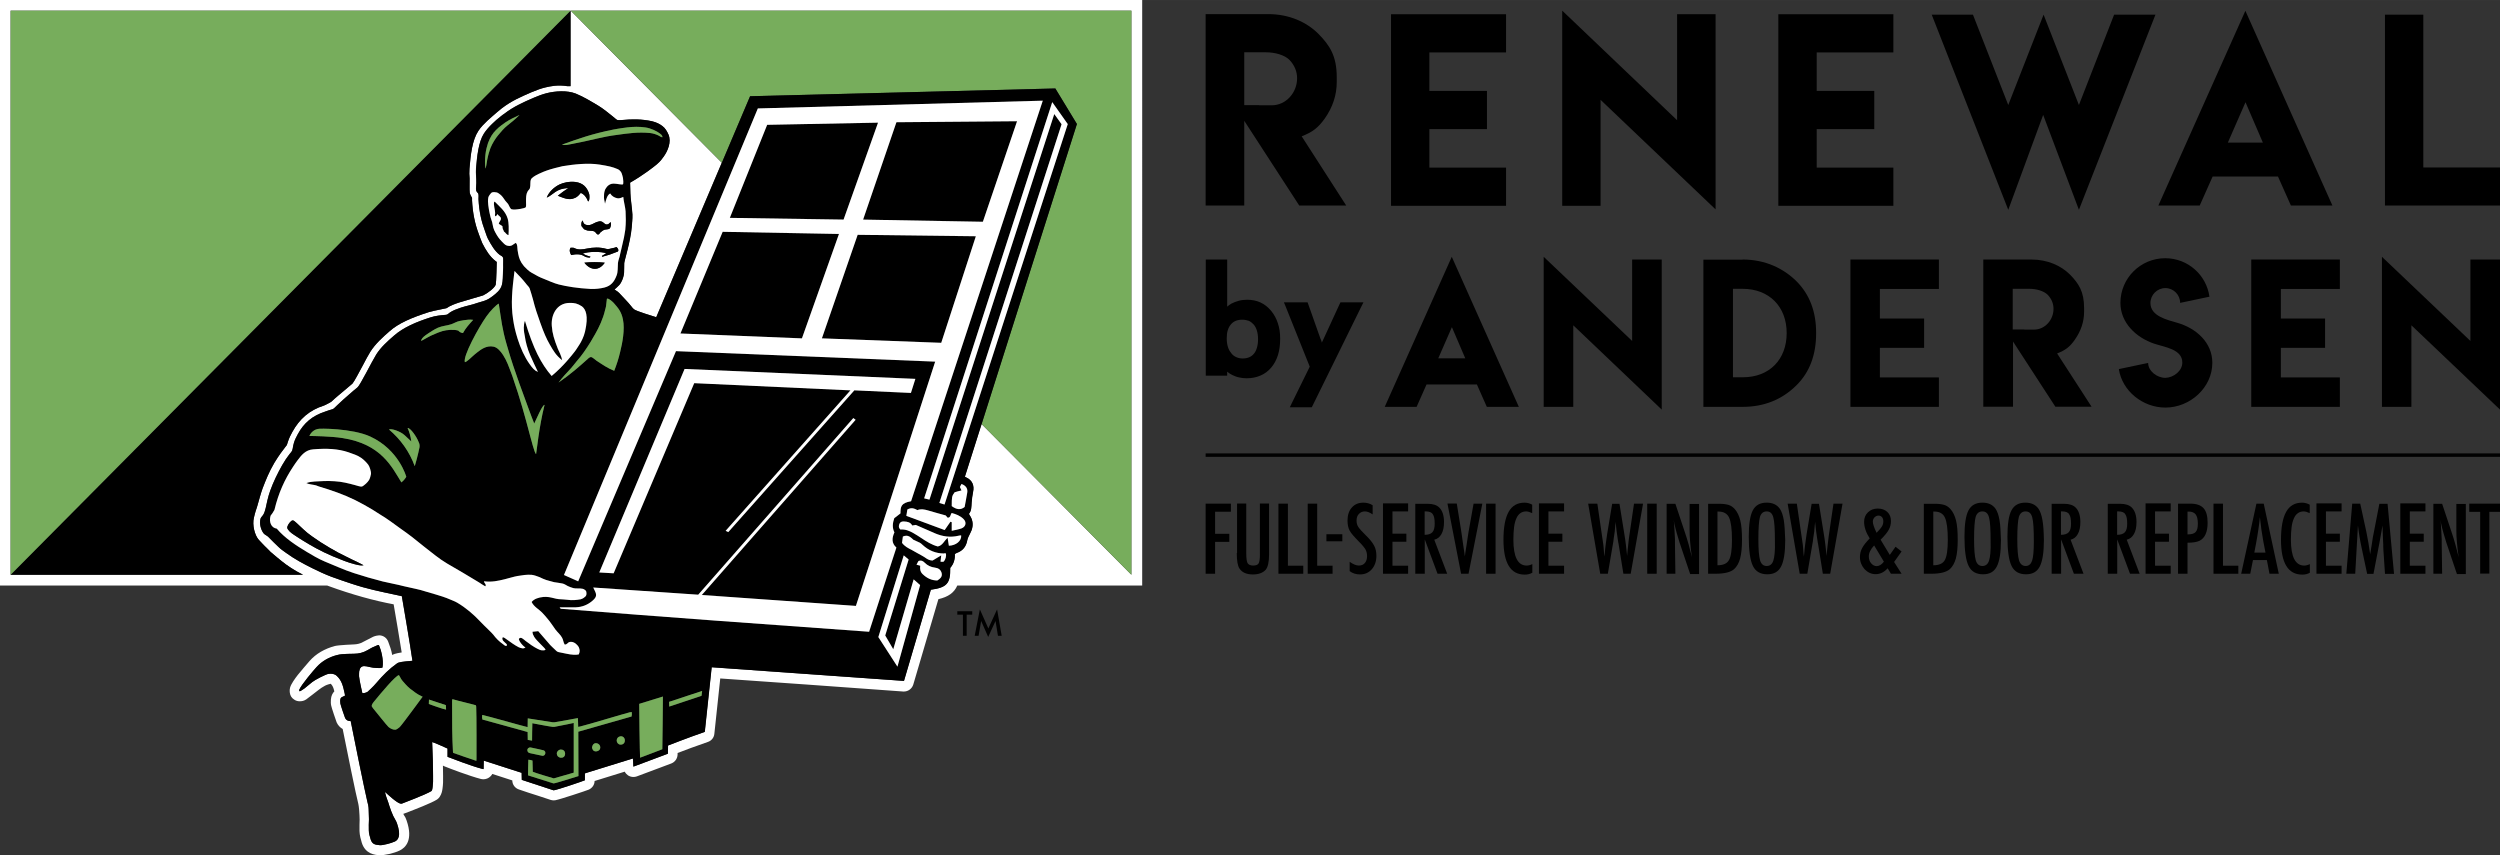<?xml version="1.0" encoding="UTF-8"?><svg id="a" xmlns="http://www.w3.org/2000/svg" width="21.69in" height="7.42in" viewBox="0 0 1561.64 534.21"><rect x="0" y="0" width="1561.64" height="534.21" fill="#333333" stroke="none"/><defs><style>.b{fill:#fff;}.c{fill:#77ad5c;}</style></defs><rect x="753.1" y="283.21" width="808.54" height="2.15"/><path d="M1111.74,317.74c-1.79-2.51-4.49-3.77-8.16-3.77-4.13,0-6.99,1.61-8.69,4.84-1.7,3.23-2.52,8.71-2.52,16.52,0,8.69.91,14.79,2.6,18.2,1.71,3.51,4.76,5.2,8.97,5.2s6.92-1.61,8.61-4.84c1.71-3.22,2.6-8.7,2.6-16.51-.17-5.37-.44-9.6-.89-12.46-.54-3.15-1.35-5.48-2.52-7.19ZM1107.72,350.22c-.72,2.15-2.06,3.32-4.14,3.32s-3.41-1.17-4.13-3.5c-.71-2.51-1.07-6.91-1.07-13.28,0-6.99.36-11.57.99-13.9.72-2.24,2.06-3.41,4.21-3.41s3.51,1.26,4.14,3.77c.71,2.51.99,7.54.99,15.07.18,5.74-.28,9.79-.99,11.93Z"/><polygon points="961.31 358.38 977.01 358.38 977.01 353.36 967.23 353.36 967.23 338.39 975.94 338.39 975.94 333.35 967.23 333.35 967.23 319.45 977.01 319.45 977.01 314.43 961.31 314.43 961.31 358.38"/><path d="M1055.42,331.11c0,2.42.09,5.03.36,7.71.27,2.78.54,5.84,1.07,9.15-1.34-5.55-2.77-10.85-4.49-15.79l-5.82-17.49h-5.47v43.69h5.47l-.27-19.11v-2.51l-.28-5.38-.26-4.49c0-.27-.1-.53-.1-.89s-.08-.82-.17-1.26c.09.45.17.91.27,1.35.09.36.18.72.18.99.44,2.15.99,4.14,1.52,6.1.54,1.88,1.08,3.77,1.7,5.65l6.64,19.74h5.55v-43.78h-5.91v16.32Z"/><path d="M1018.19,331.74l-.45,2.96c-.27,1.97-.55,4.05-.72,6.1-.27,2.07-.45,4.22-.63,6.46-.18-2.14-.45-4.31-.72-6.63-.27-2.34-.63-4.85-1.09-7.54l-2.96-18.4h-4.57l-3.14,18.93c-.27,1.79-.55,3.68-.81,5.74-.27,2.06-.54,4.4-.72,6.83l-.18,1.43c0-.36-.09-.72-.09-.9s0-.45-.09-.53l-.27-3.69c-.09-1.35-.28-2.78-.54-4.49l-.46-3.04-2.95-20.37h-5.74l7.53,43.78h4.76l3.23-18.92c0-.1.09-.46.18-1,.08-.54.18-1.35.27-2.24l.63-4.21c0-.19.09-.55.09-1.26.09-.72.18-1.61.27-2.86,0-.19.09-.46.09-.82s.09-.71.09-1.17l.18,1.79c.09,1.08.18,1.88.27,2.6.08.72.18,1.17.18,1.53l.62,4.4c.19,1,.28,1.79.36,2.33.1.55.1.91.19.91l3.05,18.92h4.58l7.71-43.78h-5.65l-2.51,17.13Z"/><rect x="1028.95" y="314.6" width="5.92" height="43.78"/><path d="M1083.58,317.92c-1.08-1.17-2.33-2.06-3.77-2.51-1.53-.45-3.41-.72-5.56-.72h-7.27v43.69h4.75c5.47,0,9.33-.98,11.48-2.86,1.7-1.53,2.96-3.78,3.77-6.65.81-3.04,1.17-7,1.17-11.75,0-5.29-.36-9.33-1.09-12.11-.72-2.87-1.87-5.29-3.49-7.09ZM1079.99,349.86c-1.16,2.15-3.58,3.23-7.17,3.23v-33.55h.72c3.13,0,5.37,1.26,6.55,3.77,1.17,2.51,1.79,7.19,1.79,13.91,0,6.27-.62,10.5-1.88,12.64Z"/><path d="M1246.49,317.74c-1.79-2.51-4.49-3.77-8.16-3.77-4.13,0-7,1.61-8.7,4.84-1.7,3.23-2.51,8.71-2.51,16.52,0,8.69.89,14.79,2.6,18.2,1.7,3.51,4.75,5.2,8.97,5.2s6.9-1.61,8.61-4.84c1.7-3.22,2.6-8.7,2.6-16.51-.19-5.37-.36-9.6-.9-12.46-.54-3.15-1.35-5.48-2.51-7.19ZM1242.46,350.22c-.72,2.15-2.06,3.32-4.13,3.32s-3.41-1.17-4.13-3.5c-.72-2.51-1.08-6.91-1.08-13.28,0-6.99.36-11.57.99-13.9.72-2.24,2.06-3.41,4.22-3.41s3.49,1.26,4.13,3.77c.72,2.51.99,7.54.99,15.07.18,5.74-.27,9.79-.99,11.93Z"/><path d="M1273.32,317.74c-1.79-2.51-4.49-3.77-8.16-3.77-4.13,0-7,1.61-8.7,4.84-1.7,3.23-2.51,8.71-2.51,16.52,0,8.69.9,14.79,2.6,18.2,1.7,3.51,4.75,5.2,8.97,5.2s6.91-1.61,8.61-4.84c1.7-3.22,2.6-8.7,2.6-16.51-.09-5.37-.36-9.6-.9-12.46-.54-3.15-1.35-5.48-2.51-7.19ZM1269.37,350.22c-.72,2.15-2.06,3.32-4.04,3.32s-3.41-1.17-4.13-3.5c-.72-2.51-1.08-6.91-1.08-13.28,0-6.99.36-11.57.99-13.9.72-2.24,2.05-3.41,4.22-3.41s3.5,1.26,4.13,3.77c.72,2.51.99,7.54.99,15.07,0,5.74-.36,9.79-1.08,11.93Z"/><path d="M1142.78,331.74l-.44,2.96c-.28,1.97-.54,4.05-.72,6.1-.27,2.07-.45,4.22-.63,6.46-.18-2.14-.46-4.31-.72-6.63-.27-2.34-.63-4.85-1.08-7.54l-2.96-18.4h-4.58l-3.14,18.93c-.28,1.79-.54,3.68-.81,5.74-.28,2.06-.54,4.4-.72,6.83l-.18,1.43c0-.36-.1-.72-.1-.9,0-.27,0-.45-.08-.53l-.28-3.69c-.08-1.35-.26-2.78-.53-4.49l-.45-3.04-2.96-20.37h-5.74l7.54,43.78h4.75l3.24-18.92c0-.1.09-.46.18-1,.09-.54.18-1.35.27-2.24l.63-4.21c0-.19.09-.55.09-1.26.08-.72.18-1.61.27-2.86,0-.19.09-.46.09-.82s.08-.71.08-1.17l.19,1.79c.09,1.08.17,1.88.27,2.6.09.72.18,1.17.18,1.53l.63,4.4c.18,1,.26,1.79.36,2.33.09.55.09.91.18.91l3.04,18.92h4.58l7.71-43.78h-5.65l-2.52,17.13Z"/><path d="M1184.06,341.52l-3.59,5.11-5.74-9.51c1.34-1.35,2.42-2.5,3.22-3.5.82-1.08,1.53-1.96,1.89-2.77.9-1.62,1.35-3.42,1.35-5.39,0-2.33-.72-4.22-2.24-5.65-1.53-1.44-3.5-2.15-6.01-2.15s-4.49.81-6.1,2.33c-1.62,1.53-2.42,3.59-2.42,5.92,0,3.23,1.16,6.73,3.5,10.41-2.24,2.33-3.86,4.32-4.75,6.1-.91,1.7-1.35,3.59-1.35,5.56,0,2.87.99,5.38,2.87,7.54,1.97,2.05,4.3,3.13,6.9,3.13,2.88,0,5.39-1.25,7.54-3.68l2.06,3.41h6.64l-4.67-7.35,4.67-6.56-3.77-2.96ZM1170.87,323.22c.71-.72,1.53-1.17,2.51-1.17.9,0,1.7.36,2.24,1,.54.62.8,1.52.8,2.6,0,1.16-.26,2.24-.89,3.22-.27.45-.72,1.08-1.26,1.7-.54.63-1.26,1.44-2.06,2.24-1.53-3.23-2.33-5.47-2.33-7,0-.99.36-1.88.99-2.6ZM1172.3,353.63c-1.34,0-2.5-.63-3.49-1.79-1-1.17-1.44-2.61-1.44-4.32,0-2.15,1.08-4.4,3.32-6.82l6.09,10.14c-1.43,1.88-2.96,2.78-4.49,2.78Z"/><path d="M1218.32,317.92c-1.07-1.17-2.32-2.06-3.77-2.51-1.52-.45-3.4-.72-5.55-.72h-7.27v43.69h4.75c5.46,0,9.33-.98,11.48-2.86,1.7-1.53,2.95-3.78,3.77-6.65.81-3.04,1.17-7,1.17-11.75,0-5.29-.36-9.33-1.08-12.11-.72-2.87-1.88-5.29-3.51-7.09ZM1214.83,349.86c-1.17,2.15-3.59,3.23-7.18,3.23v-33.55h.72c3.14,0,5.38,1.26,6.54,3.77,1.17,2.51,1.8,7.19,1.8,13.91,0,6.27-.64,10.5-1.88,12.64Z"/><rect x="828.55" y="333.71" width="9.95" height="4.4"/><path d="M853.47,334.7c-1.34-1.35-2.32-2.42-3.22-3.32-.81-.89-1.44-1.7-1.79-2.24-.72-1.08-1.08-2.42-1.08-3.95,0-1.7.45-3.14,1.44-4.13.99-1.08,2.24-1.61,3.77-1.61,1.44,0,3.05.63,4.84,1.88v-5.74c-1.71-1.08-3.68-1.61-5.74-1.61-3.06,0-5.47.99-7.27,3.06-1.8,1.96-2.69,4.75-2.69,8.15,0,2.51.45,4.66,1.35,6.28.45.81,1.17,1.88,2.15,2.96.99,1.17,2.24,2.43,3.68,3.96.99.98,1.79,1.79,2.42,2.6.63.8,1.17,1.43,1.53,2.05.72,1.26,1.08,2.69,1.08,4.31,0,1.79-.46,3.32-1.35,4.3-.9,1.08-2.15,1.62-3.77,1.62-1.71,0-3.59-.82-5.74-2.34v5.83c1.79,1.35,3.95,2.06,6.46,2.06,2.96,0,5.46-1.07,7.36-3.23,1.88-2.15,2.87-5.02,2.87-8.34,0-2.51-.45-4.58-1.35-6.27-.9-1.8-2.51-3.87-4.94-6.29Z"/><polygon points="753.1 358.38 759.02 358.38 759.02 338.47 767.9 338.47 767.9 333.44 759.02 333.44 759.02 319.64 768.89 319.64 768.89 314.6 753.1 314.6 753.1 358.38"/><polygon points="804.49 314.6 798.58 314.6 798.58 358.38 814.1 358.38 814.1 353.36 804.49 353.36 804.49 314.6"/><path d="M787.01,346.27c0,2.87-.27,4.76-.81,5.65-.54.9-1.7,1.35-3.41,1.35s-2.87-.55-3.5-1.53c-.54-1.07-.81-3.14-.81-6.27v-30.96h-5.74v30.96h-.18c0,4.75.54,7.98,1.7,9.69,1.61,2.41,4.4,3.67,8.34,3.67,3.59,0,6.19-.99,7.98-2.87,1.44-1.7,2.15-4.92,2.15-9.69v-31.76h-5.74v31.76Z"/><path d="M945.34,337.03c0-3.05.18-5.65.44-7.8.28-2.24.82-4.04,1.44-5.46.63-1.44,1.44-2.52,2.51-3.24.99-.72,2.24-1.08,3.59-1.08.99,0,2.24.36,3.77,1.08v-5.29c-1.44-.8-3.06-1.26-4.75-1.26-4.49,0-7.8,1.88-9.96,5.74-2.16,3.86-3.23,9.6-3.23,17.5,0,14.43,4.39,21.71,13.28,21.71,1.79,0,3.32-.36,4.75-1.17v-5.39c-1.35.63-2.51.91-3.51.91-5.55,0-8.33-5.39-8.33-16.25Z"/><path d="M917.63,330.75c-.09.36-.18.81-.27,1.35-.09.54-.18,1.08-.27,1.7l-.99,6.64-.81,5.11c0,.28-.09.54-.09.81,0,.36-.09.72-.18,1.17l-.27-2.15c-.09-.72-.18-1.53-.37-2.42-.08-.89-.26-1.88-.44-2.96l-.9-6.37-.45-2.96-2.6-16.15h-5.83l8.52,43.87h4.66l8.61-43.78h-5.47l-2.87,16.15Z"/><rect x="928.3" y="314.6" width="5.91" height="43.78"/><polygon points="863.89 358.38 879.59 358.38 879.59 353.36 869.81 353.36 869.81 338.39 878.5 338.39 878.5 333.35 869.81 333.35 869.81 319.45 879.59 319.45 879.59 314.43 863.89 314.43 863.89 358.38"/><path d="M900.4,333.62c1.08-1.88,1.61-4.4,1.61-7.54,0-4.04-.99-7.09-2.96-9.05-1.53-1.53-3.95-2.34-7.18-2.34h-7.8v43.69h5.92v-21.44l7.98,21.44h6.02l-8.07-21.26c1.97-.45,3.41-1.61,4.49-3.5ZM889.91,334.07v-14.62h1.08c.9,0,1.7.19,2.42.45.63.27,1.26.72,1.61,1.35.45.64.71,1.35.9,2.33.17.99.27,2.15.27,3.5,0,2.51-.46,4.31-1.44,5.38-.99,1.08-2.6,1.61-4.84,1.61Z"/><polygon points="822.8 314.6 816.87 314.6 816.87 358.38 832.4 358.38 832.4 353.36 822.8 353.36 822.8 314.6"/><path d="M1486.28,314.69l-3.4,17.58-.63,3.14-.72,4.75-.82,5.02c0,.09,0,.18-.08.36,0,.18-.09.45-.09.72-.36-2.42-.72-4.84-1.08-7.09-.36-2.24-.81-4.49-1.26-6.73l-3.87-17.85h-5.01l-3.68,43.78h5.56l1.7-30.13c.27,2.41.63,4.84.99,7.09.36,2.24.8,4.49,1.26,6.63l3.5,16.51h3.95l3.67-19.11.28-1.53.72-4.04c.09-.54.18-1.17.36-1.97.17-.81.27-1.7.45-2.69l.18-.89v.8l.18,5.38.27,5.83v1.35c0,.54.09,1.17.09,1.98l.99,14.88h5.65l-4.04-43.78h-5.12Z"/><path d="M1297.89,333.62c1.09-1.88,1.62-4.4,1.62-7.54,0-4.04-.99-7.09-2.96-9.05-1.53-1.53-3.95-2.34-7.18-2.34h-7.8v43.69h5.92v-21.44l7.98,21.44h6.01l-8.08-21.26c1.98-.45,3.42-1.61,4.49-3.5ZM1287.4,334.07v-14.62h1.08c.9,0,1.7.19,2.42.45.72.27,1.26.72,1.61,1.35.45.64.72,1.35.89,2.33.19.99.28,2.15.28,3.5,0,2.51-.45,4.31-1.44,5.38-.99,1.08-2.6,1.61-4.84,1.61Z"/><path d="M1431.02,337.03c0-3.05.18-5.65.45-7.8.26-2.24.81-4.04,1.44-5.46.63-1.44,1.43-2.52,2.51-3.24.99-.72,2.24-1.08,3.59-1.08.99,0,2.24.36,3.77,1.08v-5.29c-1.53-.8-3.14-1.26-4.75-1.26-4.49,0-7.81,1.88-9.96,5.74-2.15,3.86-3.23,9.6-3.23,17.5,0,14.43,4.4,21.71,13.27,21.71,1.8,0,3.32-.36,4.76-1.17v-5.39c-1.35.63-2.52.91-3.5.91-5.56,0-8.34-5.39-8.34-16.25Z"/><polygon points="1446.99 358.38 1462.69 358.38 1462.69 353.36 1452.91 353.36 1452.91 338.39 1461.61 338.39 1461.61 333.35 1452.91 333.35 1452.91 319.45 1462.69 319.45 1462.69 314.43 1446.99 314.43 1446.99 358.38"/><path d="M1534.37,331.11c0,2.42.09,5.03.36,7.71.27,2.78.53,5.83,1.08,9.15-1.35-5.56-2.79-10.85-4.49-15.79l-5.83-17.49h-5.47v43.69h5.47l-.27-19.11v-2.51l-.27-5.38-.27-4.49c0-.27-.09-.53-.09-.89s-.09-.82-.19-1.26c.1.45.19.91.28,1.35.09.36.18.72.18.99.45,2.15.99,4.13,1.53,6.1.54,1.88,1.08,3.77,1.7,5.65l6.64,19.74h5.56v-43.78h-5.92v16.32Z"/><polygon points="1542.44 319.72 1549.26 319.72 1549.26 358.29 1555 358.29 1555 319.72 1561.64 319.72 1561.64 314.6 1542.44 314.6 1542.44 319.72"/><polygon points="1499.37 358.38 1515.07 358.38 1515.07 353.36 1505.3 353.36 1505.3 338.39 1514 338.39 1514 333.35 1505.3 333.35 1505.3 319.45 1515.07 319.45 1515.07 314.43 1499.37 314.43 1499.37 358.38"/><polygon points="1340.24 358.38 1355.94 358.38 1355.94 353.36 1346.16 353.36 1346.16 338.39 1354.86 338.39 1354.86 333.35 1346.16 333.35 1346.16 319.45 1355.94 319.45 1355.94 314.43 1340.24 314.43 1340.24 358.38"/><path d="M1409.49,314.6l-9.52,43.78h5.66l1.7-8.52h8.69l1.62,8.52h5.82l-9.41-43.78h-4.58ZM1408.17,345.19l1.06-5.56c.54-3.05,1.08-5.92,1.44-8.61.45-2.69.72-5.37.99-7.98.54,5.37,1.26,10.4,2.14,15.15l1.35,7h-6.98Z"/><path d="M1332.97,333.62c1.08-1.88,1.61-4.4,1.61-7.54,0-4.04-.99-7.09-2.96-9.05-1.53-1.53-3.95-2.34-7.19-2.34h-7.8v43.69h5.91v-21.44l7.99,21.44h6.01l-8.07-21.26c1.97-.45,3.41-1.61,4.49-3.5ZM1322.48,334.07v-14.62h1.08c.89,0,1.7.19,2.42.45.71.27,1.26.72,1.61,1.35.45.64.72,1.35.9,2.33.18.99.27,2.15.27,3.5,0,2.51-.45,4.31-1.44,5.38-1,1.08-2.6,1.61-4.84,1.61Z"/><path d="M1368.32,314.6h-7.8v43.78h5.92v-19.38c3.22,0,5.74-.36,7.45-1.17,3.41-1.7,5.11-5.46,5.11-11.3,0-4.13-.81-7.18-2.51-9.06-1.7-1.88-4.4-2.87-8.16-2.87ZM1371.46,332.38c-.9.98-2.6,1.43-5.02,1.43v-14.26h.81c1.97,0,3.41.63,4.3,1.79.91,1.17,1.35,3.14,1.35,5.74s-.45,4.31-1.44,5.3Z"/><polygon points="1388.59 314.6 1382.67 314.6 1382.67 358.38 1398.19 358.38 1398.19 353.36 1388.59 353.36 1388.59 314.6"/><polygon points="940.77 104.69 892.87 104.69 892.87 80.65 928.84 80.65 928.84 56.78 892.87 56.78 892.87 32.74 940.77 32.74 940.77 8.88 868.91 8.88 868.91 128.55 940.77 128.55 940.77 104.69"/><polygon points="999.8 62.35 1071.65 130.79 1071.65 8.88 1047.61 8.88 1047.61 75.08 975.85 6.64 975.85 128.55 999.8 128.55 999.8 62.35"/><polygon points="1182.71 104.69 1134.81 104.69 1134.81 80.65 1170.78 80.65 1170.78 56.78 1134.81 56.78 1134.81 32.74 1182.71 32.74 1182.71 8.88 1110.85 8.88 1110.85 128.55 1182.71 128.55 1182.71 104.69"/><polygon points="1276.28 71.77 1298.61 131.06 1346.42 9.15 1320.59 9.15 1298.61 65.58 1276.54 9.15 1254.47 65.58 1232.41 9.15 1206.66 9.15 1254.47 131.06 1276.28 71.77"/><path d="M1382.13,110.25h40.82l8.08,18.12h25.92l-54.36-121.64-54.36,121.64h25.84l8.07-18.12ZM1402.67,63.87l10.85,25.21h-21.89l11.03-25.21Z"/><path d="M777.23,75.45l34.35,52.93h29.34l-27.82-43.24c6.83-2.69,10.15-5.2,14.36-11.03,5.01-7.09,7.54-14.71,7.54-22.79v-3.14c0-13.19-4.32-19.83-11.58-27.18-7.26-7.18-18.02-12.2-31.31-12.2h-39.01v119.58h24.13v-52.93ZM777.23,32.66h13.45c5.83,0,11.76,1.7,14.8,4.75,3.14,3.32,4.76,7.18,4.76,11.48,0,9.15-7.09,16.87-15.8,16.87h-7.98v-.09h-9.23v-33.01Z"/><polygon points="1513.74 104.6 1513.74 9.15 1489.78 9.15 1489.78 128.37 1561.64 128.37 1561.64 104.6 1513.74 104.6"/><path d="M805.67,254.41h13.73l.55-1.08,30.4-61.81,1.35-2.69h-14.36l-.54,1.08-10.32,22.43-.27.54-.54,1.17v-.18c-.09-.54-.36-1.17-.63-1.97h-.09l-7.71-21.8-.45-1.26h-14.79l1.08,2.6,15.06,37.59-11.12,22.61-1.35,2.78Z"/><path d="M753.19,162.1v72.57h13.37v-2.51c1.08.9,2.15,1.61,3.32,2.15,1.35.63,2.69,1.17,4.13,1.44,1.53.36,3.05.54,4.66.54,3.14,0,6.01-.54,8.7-1.7,2.59-1.08,4.84-2.78,6.73-5.02,1.88-2.24,3.31-4.93,4.22-7.89.9-2.96,1.34-6.28,1.34-10.05s-.44-6.82-1.43-9.69c-.9-2.87-2.33-5.47-4.22-7.8-1.97-2.33-4.13-4.04-6.64-5.2-2.51-1.17-5.29-1.7-8.34-1.7-1.7,0-3.5.18-5.2.63-1.7.45-3.23,1.08-4.66,1.79-1.08.63-1.88,1.26-2.6,1.88v-29.42h-13.37ZM766.92,206.33c.45-1.44,1.08-2.69,1.97-3.68,1.61-1.97,3.95-2.96,7.09-2.96,1.44,0,2.87.27,4.13.72,1.17.54,2.15,1.35,3.05,2.33.9,1.08,1.53,2.33,1.97,3.77.45,1.53.72,3.32.72,5.38s-.27,3.86-.72,5.38c-.45,1.53-1.08,2.78-1.88,3.68-1.61,1.97-3.95,2.96-7,2.96-1.52,0-2.78-.27-3.95-.81-1.26-.54-2.33-1.35-3.14-2.42v-.09c-.99-1.08-1.7-2.42-2.15-3.95-.45-1.44-.72-3.23-.72-5.2s.18-3.68.63-5.11Z"/><path d="M1064.03,254.14h24.48c13.38,0,24.59-4.49,33.64-13.46,8.25-8.16,12.3-19.02,12.3-32.47.08-13.46-4.05-24.31-12.3-32.56-7.89-7.8-19.19-13.55-33.64-13.55v.09h-24.48v91.95ZM1082.51,180.4h6c16.6,0,27.55,11.12,27.55,27.63s-10.76,27.63-27.36,27.63h-6.19v-55.26Z"/><polygon points="1211.14 180.49 1211.14 162.1 1155.88 162.1 1155.88 254.14 1211.14 254.14 1211.14 235.75 1174.28 235.75 1174.28 217.27 1201.91 217.27 1201.91 198.97 1174.28 198.97 1174.28 180.49 1211.14 180.49"/><path d="M1352.62,236.02c-5.2,0-10.77-4.22-10.77-9.33l-18.3,3.86c2.06,13.64,14.89,24.04,29.07,24.04,15.43,0,29.33-12.47,29.33-27.99,0-12.74-10.23-21.62-21.8-24.94-6.37-1.88-16.87-4.13-16.87-12.38,0-5.11,4.22-9.33,9.33-9.33s9.23,4.22,9.23,9.24l18.3-3.86c-1.88-13.64-13.54-24.04-27.62-24.04-15.43,0-27.99,12.47-27.99,27.9,0,12.47,9.87,21.71,21.08,25.48,6.37,2.15,17.58,3.41,17.58,11.75.08,5.29-5.56,9.51-10.59,9.6Z"/><polygon points="1461.61 180.49 1461.61 162.1 1406.26 162.1 1406.26 254.14 1461.61 254.14 1461.61 235.75 1424.75 235.75 1424.75 217.27 1452.38 217.27 1452.38 198.97 1424.75 198.97 1424.75 180.49 1461.61 180.49"/><polygon points="1543.16 212.97 1487.9 160.4 1487.9 254.14 1506.29 254.14 1506.29 203.19 1561.64 255.85 1561.64 162.1 1543.16 162.1 1543.16 212.97"/><path d="M891.07,240.15h31.48l6.2,13.99h20l-41.89-93.74-41.88,93.74h19.91l6.2-13.99ZM906.94,204.35l8.35,19.47h-16.87l8.51-19.47Z"/><path d="M1296.01,212.25c3.87-5.47,5.83-11.3,5.83-17.49v-2.42c0-10.14-3.32-15.25-8.88-20.9-5.56-5.47-13.81-9.33-24.03-9.33h-30.06v91.95h18.57v-40.73l26.46,40.73h22.61l-21.52-33.28c5.2-2.06,7.8-3.95,11.03-8.52ZM1270.62,205.88h-6.18v-.09h-7.18v-25.39h10.4c4.49,0,8.97,1.35,11.39,3.68,2.42,2.51,3.69,5.47,3.69,8.88,0,6.91-5.39,12.92-12.12,12.92Z"/><polygon points="982.75 203.19 1038.01 255.85 1038.01 162.1 1019.53 162.1 1019.53 212.97 964.27 160.4 964.27 254.14 982.75 254.14 982.75 203.19"/><path class="b" d="M0,365.74h204.37c.24.09.48.18.71.27,14.71,5.38,28.8,9.24,40.82,11.48,1.26,7.09,3.5,20.72,5.02,30.05-4.04.62-5.2,1.17-5.92,1.61-.54-3.05-1.53-5.84-2.51-8.34-.9-2.42-3.14-3.95-5.65-3.95-2.33.18-3.77.9-3.77.9-.99.45-5.92,3.05-6.28,3.23-1.7.99-3.5,1.44-5.56,1.53,0,0-9.42.36-12.02.99-6.37,1.7-11.84,4.84-15.79,9.33-.72.81-6.64,7.71-7.36,8.7-1.97,2.51-4.22,5.74-4.84,7.89-.45,1.61-.18,3.23-.18,3.23.27,1.97,1.17,3.32,2.69,4.3.99.73,2.24,1.09,3.41,1.09,1.53,0,2.78-.27,4.13-1.17.81-.54,7.71-5.92,7.71-5.92,1.26-.99,2.6-1.88,4.13-2.69,1.17-.64,3.41-1.17,3.5-1.17,1.17,1.17,1.7,2.42,2.24,4.75-1.08,1.08-1.97,2.69-2.15,5.1-.09,1.35-.09,2.6.18,3.78.18,1.17,3.05,9.6,3.41,10.5.81,1.79,2.15,3.23,3.77,4.13,1.88,9.6,8.7,43.06,9.78,46.83.36,1.44.72,5.92.72,7,.09.99.09,1.88.09,2.69,0,.54-.18,5.29-.09,7.18.09,2.77.81,5.29,1.44,7.36,2.24,7.09,8.25,7.63,11.12,7.8,1.61,0,3.32-.18,6.55-.9,1.7-.45,4.22-1.17,6.01-2.06,3.5-1.7,8.61-6.37,4.31-18.75-.54-1.61-.9-2.24-1.53-3.14-.09-.18-.27-.45-.54-1,.99-.35,1.44-.53,1.44-.53,5.83-2.24,16.15-6.2,19.65-8.44.63-.44,1.17-.98,1.61-1.61,1.35-1.97,1.61-3.95,1.79-5.12.36-2.5.45-5.1.36-7.98-.09-2.42-.09-6.28-.09-6.46.36.27,1.88.81,1.88.81,1.7.72,14.8,5.74,21.89,7.54.45.08.99.18,1.53.18.81,0,1.61-.18,2.33-.46,1.08-.44,1.79-1.07,2.24-1.52s.72-.9.99-1.35l12.47,4.04c0,2.6,1.7,4.84,4.13,5.65,4.13,1.44,7.98,2.69,11.75,3.86,2.69.89,5.38,1.79,8.16,2.69.63.18,1.26.27,1.88.27.36,0,.63,0,.99-.09,2.96-.54,19.47-6.01,20.9-6.64,2.15-.99,3.59-3.05,3.59-5.38l18.84-5.83c.45.9,1.17,1.7,2.06,2.33.99.63,2.15.99,3.32.99.72,0,1.44-.09,2.15-.36l21.53-8.07c2.33-.9,3.86-3.05,3.95-5.56v-.99c4.4-1.7,12.11-4.58,18.93-6.91,2.24-.72,3.86-2.78,4.04-5.11l3.68-34.54c19.83,1.35,86.48,6.09,114.29,8.16h.45c2.69,0,5.02-1.79,5.83-4.32l15.7-53.37c6.16-1.42,9.88-4.03,11.8-8.52h115.5V0H0v365.74ZM356.5,6.64h350.22v352.37l-93.61-94.18-10.45,32.91s.54.27.81.45c3.77,1.7,5.2,5.02,4.31,9.05-.45,2.16-.72,4.4-.9,6.65-.18,2.51,0,5.02-1.7,7.09.72,1.25,1.53,2.42,1.88,3.68.99,3.05.27,6.01-1.26,8.78-.63,1.26-1.35,2.52-1.61,3.87-.72,4.04-2.78,6.73-6.64,8.06-.27.19-.63.36-1.17.64.18,3.32-.72,6.28-2.87,8.69.18,9.79-2.15,12.3-12.11,13.64l-16.78,56.96-120.12-8.53-4.31,40.37c-10.68,3.69-22.97,8.53-22.97,8.53l-.09,5.11-21.53,8.07-.27-5.11-29.51,9.14c-.18,0-.27.1-.54.28v4.21c-1.17.55-17.04,5.93-19.47,6.29-6.73-2.24-13.01-4.22-19.92-6.55-.09-2.24-.09-2.06-.09-4.4l-23.68-7.63-.09,5.12-.18.18h-.18c-7.18-1.79-21.35-7.36-21.35-7.36l-.81-.27v-5.2s-8.88-4.05-9.6-4.05c.18,4.4.18,6.83.27,7.9.27,5.47.09,7.89.27,13.28.09,2.32,0,4.57-.27,6.91-.09.9-.18,1.79-.72,2.5-3.59,2.24-17.94,7.63-18.57,7.89h-.63c-2.24-.26-8.16-5.82-9.69-7.26,0,.36-.09.53,0,.72.81,3.23,1.7,4.75,2.6,7.98.63,2.15,1.53,4.22,2.42,6.28.81,1.7,1.7,2.78,2.33,4.57,2.69,7.81.72,10.33-1.26,11.31-1.35.63-3.41,1.26-4.84,1.61-2.06.45-3.5.81-4.58.72-3.05-.27-4.75-.55-5.74-3.59-.54-1.8-1.17-3.77-1.17-5.65-.09-2.33,0-4.58.09-6.91,0-2.06-.18-4.04-.18-6.1,0-1.8-.45-3.59-.9-5.29-.99-3.77-9.42-45.03-10.05-48.62-.09-.45-.18-.9-.27-1.35-.36,0-.63,0-.99-.08-1.17-.18-1.97-.81-2.51-1.88-.27-.64-2.87-8.17-2.96-9.06-.36-2.51.09-3.6,1.17-4.04.54-.28,1.08-.54,1.7-.81,0-.54-.09-1-.18-1.44-.99-4.4-1.7-7.98-4.93-10.94-1.44-1.35-3.32-1.53-5.2-1.26-1.7.28-8.52,3.78-10.14,5.12-1.61,1.35-3.23,2.68-4.93,4.04-.63.45-1.35.89-2.06,1.35-.27.18-.63.36-.99.36-.18-.18-.18-.72-.09-.99,1.53-3.41,8.88-12.02,10.76-14.08,3.41-3.77,7.89-6.29,12.83-7.54,2.06-.54,4.13-.64,6.19-.72,1.44-.09,2.96-.09,4.4-.09,2.96,0,5.83-.72,8.43-2.24,1.26-.72,1.79-1.08,3.05-1.71,1.08-.53,2.24-.98,3.32-1.44.18-.08.45,0,.72-.08,1.26,2.78,3.14,9.24,2.24,14.08-1.08.45-2.69.27-3.68.27-1.26,0-2.96-.27-4.49-.63-1.08-.27-2.15-.54-3.23-.54-1.79,0-2.78,1.07-3.14,3.31-.09.64-.09,2.34-.09,2.96.18,2.52,1.97,10.24,2.06,10.59,1.08.09,2.06-.1,3.32-.82.36-.35,3.41-3.05,5.65-5.73,3.86-4.58,7.89-8.61,12.74-12.02,1.17-.81,3.32-1.08,9.6-1.61-1.44-10.32-6.64-40.37-6.64-40.37-1.61-.36-2.24-.46-3.77-.82-9.69-2.05-18.39-3.85-27.18-6.81-4.4-1.53-8.79-2.87-13.01-4.49-4.22-1.61-8.07-3.41-11.84-5.29-5.83-2.88-11.3-5.84-16.33-9.51-1.7-1.26-3.41-2.34-4.84-3.77-2.15-2.06-4.31-4.13-6.46-6.37-.9-.9-2.06-1.18-2.87-2.15-1.53-1.88-2.87-5.83-1.97-9.15.27-.9,1.08-1.53,1.61-2.33,1.53-2.33,1.88-6.01,2.69-9.15.54-2.15,1.08-4.22,1.79-6.1,1.97-5.47,4.66-10.94,7.45-15.88,1.44-2.51,2.96-4.84,4.75-7.09.63-.81,1.61-1.62,1.79-3.15.27-1.43.36-2.32.81-3.77.54-1.79,1.53-3.76,2.42-5.37,3.77-7,9.15-11.57,17.31-14.17.72-.27,1.53-.54,2.33-.81.72-.27,1.61-.36,2.33-.72.72-.36,1.61-1.44,2.51-2.24,2.33-2.33,5.11-4.66,7.54-6.82,1.7-1.53,3.5-3.05,5.2-4.4,1.79-1.44,8.97-16.15,11.84-20.72,2.96-4.58,6.91-8.07,11.03-11.66,5.92-5.2,14.08-8.61,22.79-11.39,3.05-.99,6.28-1.35,9.69-1.61.9,0,1.53-.81,2.42-1.44,1.79-1.26,4.58-2.24,6.91-3.05,3.23-1.08,6.91-1.7,10.32-2.96,1.7-.63,3.5-.9,5.11-1.61,1.44-.54,2.87-1.44,4.13-2.42,2.51-1.88,5.2-4.04,6.01-7.18.72-2.42.54-5.65.72-8.61.09-1.44.18-2.87.09-4.31-.09-1.17.27-3.59-.27-4.49-.36-.63-1.26-.9-1.97-1.44-3.14-2.42-5.29-6.28-7.27-9.96-.81-1.53-1.17-3.14-1.88-4.93-2.15-5.65-3.68-12.2-4.04-19.92,0-1.08.18-2.42-.09-3.23-.27-.81-1.08-.99-1.35-2.15-.27-1.35.09-2.96.09-4.58.09-3.32-.45-5.92-.18-9.24.63-7.27,1.53-16.51,4.93-21.71,1.35-2.06,3.23-4.22,5.11-6.01,1.79-1.79,3.59-3.32,5.56-4.84.45-.45,1.44-1.08,1.97-1.44,5.65-4.4,11.57-7.09,18.66-10.14,2.51-1.08,5.11-2.06,7.89-2.78,5.38-1.35,12.74-1.88,18.21.27,4.84,1.97,10.14,5.2,14.44,7.8,3.14,1.97,5.47,3.95,8.52,6.37.9.63,2.33,2.15,3.05,2.33.72.09,1.88.09,2.69,0,6.55-.63,12.38-.63,18.75.72,2.96.72,4.84,1.7,6.64,3.05,1.7,1.26,2.87,3.23,3.77,5.29,1.97,4.58-.45,10.23-2.96,13.73-1.44,1.88-1.7,2.6-4.4,4.93-1.79,1.53-8.7,6.91-16.6,11.39,0,2.78.18,3.86.18,6.64s1.08,9.6,1.26,13.28c.09,3.05-.27,5.29-.45,7.98-.72,8.7-4.58,20.81-4.66,22.34-.18,5.11.36,6.55-1.26,10.59-.45,1.08-1.08,2.24-1.88,3.14-.9.99-2.06,1.97-2.96,2.78,1.26.72,2.69,1.79,3.59,2.87,2.24,2.51,4.75,4.84,6.91,7.63.54.63,1.08,1.44,1.7,1.88,1.7,1.26,11.75,4.22,13.9,4.93,1.13-2.6,24.13-56.81,40.96-96.52L356.62,6.76l-.12-.12h0s0,0,0,0h0ZM6.64,6.64h349.77L121.11,243.69,356.41,6.64v47.19h-1.97c-5.92-.99-10.5,0-13.9.81-2.6.63-5.29,1.61-8.52,2.96-6.55,2.87-12.2,5.2-18.57,10.05-3.41,2.69-9.06,7.8-9.06,7.8-1.97,1.88-3.95,3.86-5.56,6.28-3.86,5.83-4.84,14.89-5.56,23.68-.18,2.24-.09,4.13.09,6.01.09,1.17-.18,7.54.09,9.06.27,1.35,1.44,3.05,1.44,3.14v1.61c.36,7.63,1.79,14.71,4.31,21.26.27.63,1.44,4.13,2.06,5.38,2.15,4.22,4.66,8.43,8.43,11.3.18.18.45.27.63.45,0,.27-.27,12.83-.63,14.08-.45,1.79-4.22,4.93-7.89,6.82-.63.27-13.37,3.86-14.89,4.4-2.69.9-5.74,1.97-7.98,3.59-.27.18-7.71,1.44-10.94,2.42-10.94,3.5-19.02,7-24.58,11.93-4.22,3.68-8.88,7.8-12.11,12.92-1.26,1.97-3.05,5.38-4.93,8.97-2.06,3.86-5.11,9.6-6.19,10.85-1.88,1.53-3.77,3.14-5.2,4.4,0,0-6.19,5.11-7.98,6.91-.27.27-1.88,1.08-2.24,1.26-.9.54-2.15,1.08-2.42,1.17-9.06,2.87-15.25,8.34-19.74,16.51-.9,1.61-2.06,3.86-2.78,6.19-.36,1.17-.63,1.97-.63,1.97l-.45.54c-1.97,2.51-4.66,6.1-7.27,10.4-3.41,5.75-5.47,11.04-7.45,16.16-.99,2.69-2.6,8.51-2.87,9.51-.63,2.24-.72,2.51-1.44,4.58-.45,1.35-.9,3.4-1.08,4.13-1.17,4.66.54,11.12,3.05,13.9,1.35,1.35,2.96,3.23,3.59,3.77,1.44,1.35,3.77,3.77,3.77,3.77,1.35,1.26,7,5.83,7,5.83,3.51,2.81,7.64,5.62,13.28,8.43H6.64h0V6.64Z"/><path d="M189.29,359.01c-5.64-2.81-9.77-5.62-13.28-8.43,0,0-5.65-4.58-7-5.83,0,0-2.33-2.42-3.77-3.77-.63-.54-2.24-2.42-3.59-3.77-2.51-2.78-4.22-9.24-3.05-13.9.18-.73.63-2.78,1.08-4.13.72-2.06.81-2.33,1.44-4.58.27-1,1.88-6.82,2.87-9.51,1.97-5.11,4.04-10.41,7.45-16.16,2.6-4.3,5.29-7.89,7.27-10.4l.45-.54s.27-.81.63-1.97c.72-2.33,1.88-4.58,2.78-6.19,4.49-8.16,10.68-13.64,19.74-16.51.27-.09,1.53-.63,2.42-1.17.36-.18,1.97-.99,2.24-1.26,1.79-1.79,7.98-6.91,7.98-6.91,1.44-1.26,3.32-2.87,5.2-4.4,1.08-1.26,4.13-7,6.19-10.85,1.88-3.59,3.68-7,4.93-8.97,3.23-5.11,7.89-9.24,12.11-12.92,5.56-4.93,13.64-8.43,24.58-11.93,3.23-.99,10.68-2.24,10.94-2.42,2.24-1.61,5.29-2.69,7.98-3.59,1.53-.54,14.26-4.13,14.89-4.4,3.68-1.88,7.45-5.02,7.89-6.82.36-1.26.63-13.82.63-14.08-.18-.18-.45-.27-.63-.45-3.77-2.87-6.28-7.09-8.43-11.3-.63-1.26-1.79-4.75-2.06-5.38-2.51-6.55-3.95-13.64-4.31-21.26v-1.61c0-.09-1.17-1.79-1.44-3.14-.27-1.53,0-7.89-.09-9.06-.18-1.88-.27-3.77-.09-6.01.72-8.79,1.7-17.85,5.56-23.68,1.61-2.42,3.59-4.4,5.56-6.28,0,0,5.65-5.11,9.06-7.8,6.37-4.84,12.02-7.18,18.57-10.05,3.23-1.35,5.92-2.33,8.52-2.96,3.41-.81,7.98-1.79,13.9-.81h1.97V6.64L121.11,243.69,6.64,359.01h0s182.65,0,182.65,0Z"/><polygon class="c" points="121.11 243.69 356.41 6.64 6.64 6.64 6.64 359.01 121.11 243.69"/><polygon class="c" points="356.5 6.64 356.5 6.64 356.5 6.64 356.5 6.64"/><path class="c" d="M450.93,101.65c9.86-23.26,17.62-41.54,17.62-41.54l190.63-4.84,13.46,22.16-59.52,187.41,93.61,94.18V6.64h-350.22l.12.12,94.31,94.89Z"/><polygon points="526.94 137.17 548.47 76.61 479.22 77.96 455.9 136.09 526.94 137.17"/><path d="M524.07,146.14l-72.66-1.35s-17.58,42.25-26.37,63.51c25.66.99,75.89,3.05,75.89,3.05l23.14-65.22Z"/><polygon points="613.96 138.51 635.31 75.72 559.96 76.34 539.14 137.17 613.96 138.51"/><path d="M609.57,147.57l-73.83-.9-22.34,64.68,74.55,2.78c12.47-38.31,21.62-66.56,21.62-66.56Z"/><path d="M659.18,55.26l-190.63,4.84s-7.75,18.28-17.62,41.54c-16.84,39.7-39.83,93.92-40.96,96.52-2.15-.72-12.2-3.68-13.9-4.93-.63-.45-1.17-1.26-1.7-1.88-2.15-2.78-4.66-5.11-6.91-7.63-.9-1.08-2.33-2.15-3.59-2.87.9-.81,2.06-1.79,2.96-2.78.81-.9,1.44-2.06,1.88-3.14,1.61-4.04,1.08-5.47,1.26-10.59.09-1.53,3.95-13.64,4.66-22.34.18-2.69.54-4.93.45-7.98-.18-3.68-1.26-10.59-1.26-13.28s-.18-3.86-.18-6.64c7.89-4.49,14.8-9.87,16.6-11.39,2.69-2.33,2.96-3.05,4.4-4.93,2.51-3.5,4.93-9.15,2.96-13.73-.9-2.06-2.06-4.04-3.77-5.29-1.79-1.35-3.68-2.33-6.64-3.05-6.37-1.35-12.2-1.35-18.75-.72-.81.09-1.97.09-2.69,0-.72-.18-2.15-1.7-3.05-2.33-3.05-2.42-5.38-4.4-8.52-6.37-4.31-2.6-9.6-5.83-14.44-7.8-5.47-2.15-12.83-1.61-18.21-.27-2.78.72-5.38,1.7-7.89,2.78-7.09,3.05-13.01,5.74-18.66,10.14-.54.36-1.53.99-1.97,1.44-1.97,1.53-3.77,3.05-5.56,4.84-1.88,1.79-3.77,3.95-5.11,6.01-3.41,5.2-4.31,14.44-4.93,21.71-.27,3.32.27,5.92.18,9.24,0,1.61-.36,3.23-.09,4.58.27,1.17,1.08,1.35,1.35,2.15.27.81.09,2.15.09,3.23.36,7.71,1.88,14.26,4.04,19.92.72,1.79,1.08,3.41,1.88,4.93,1.97,3.68,4.13,7.54,7.27,9.96.72.54,1.61.81,1.97,1.44.54.9.18,3.32.27,4.49.09,1.44,0,2.87-.09,4.31-.18,2.96,0,6.19-.72,8.61-.81,3.14-3.5,5.29-6.01,7.18-1.26.99-2.69,1.88-4.13,2.42-1.61.72-3.41.99-5.11,1.61-3.41,1.26-7.09,1.88-10.32,2.96-2.33.81-5.11,1.79-6.91,3.05-.9.63-1.53,1.44-2.42,1.44-3.41.27-6.64.63-9.69,1.61-8.7,2.78-16.87,6.19-22.79,11.39-4.13,3.59-8.07,7.09-11.03,11.66-2.87,4.58-10.05,19.29-11.84,20.72-1.7,1.35-3.5,2.87-5.2,4.4-2.42,2.15-5.2,4.49-7.54,6.82-.9.81-1.79,1.88-2.51,2.24-.72.36-1.61.45-2.33.72-.81.27-1.61.54-2.33.81-8.16,2.6-13.55,7.18-17.31,14.17-.9,1.61-1.88,3.59-2.42,5.37-.45,1.44-.54,2.34-.81,3.77-.18,1.53-1.17,2.34-1.79,3.15-1.79,2.24-3.32,4.58-4.75,7.09-2.78,4.93-5.47,10.41-7.45,15.88-.72,1.88-1.26,3.95-1.79,6.1-.81,3.14-1.17,6.82-2.69,9.15-.54.81-1.35,1.44-1.61,2.33-.9,3.32.45,7.27,1.97,9.15.81.98,1.97,1.26,2.87,2.15,2.15,2.24,4.31,4.31,6.46,6.37,1.44,1.43,3.14,2.51,4.84,3.77,5.02,3.67,10.5,6.63,16.33,9.51,3.77,1.88,7.63,3.68,11.84,5.29,4.22,1.61,8.61,2.96,13.01,4.49,8.79,2.96,17.49,4.75,27.18,6.81,1.53.36,2.15.46,3.77.82,0,0,5.2,30.05,6.64,40.37-6.28.54-8.43.81-9.6,1.61-4.84,3.41-8.88,7.45-12.74,12.02-2.24,2.68-5.29,5.38-5.65,5.73-1.26.72-2.24.91-3.32.82-.09-.36-1.88-8.07-2.06-10.59,0-.62,0-2.32.09-2.96.36-2.24,1.35-3.31,3.14-3.31,1.08,0,2.15.27,3.23.54,1.53.36,3.23.63,4.49.63.99,0,2.6.18,3.68-.27.9-4.84-.99-11.3-2.24-14.08-.27.08-.54,0-.72.08-1.08.46-2.24.91-3.32,1.44-1.26.64-1.79,1-3.05,1.71-2.6,1.52-5.47,2.24-8.43,2.24-1.44,0-2.96,0-4.4.09-2.06.08-4.13.18-6.19.72-4.93,1.25-9.42,3.77-12.83,7.54-1.88,2.06-9.24,10.68-10.76,14.08-.09.27-.09.81.09.99.36,0,.72-.18.99-.36.72-.46,1.44-.9,2.06-1.35,1.7-1.35,3.32-2.69,4.93-4.04,1.61-1.35,8.43-4.84,10.14-5.12,1.88-.26,3.77-.08,5.2,1.26,3.23,2.96,3.95,6.54,4.93,10.94.09.44.18.9.18,1.44-.63.27-1.17.53-1.7.81-1.08.44-1.53,1.53-1.17,4.04.09.89,2.69,8.42,2.96,9.06.54,1.08,1.35,1.7,2.51,1.88.36.08.63.08.99.08.09.46.18.91.27,1.35.63,3.59,9.06,44.85,10.05,48.62.45,1.7.9,3.49.9,5.29,0,2.06.18,4.04.18,6.1-.09,2.33-.18,4.58-.09,6.91,0,1.88.63,3.85,1.17,5.65.99,3.04,2.69,3.32,5.74,3.59,1.08.09,2.51-.27,4.58-.72,1.44-.36,3.5-.99,4.84-1.61,1.97-.99,3.95-3.5,1.26-11.31-.63-1.79-1.53-2.86-2.33-4.57-.9-2.06-1.79-4.13-2.42-6.28-.9-3.23-1.79-4.75-2.6-7.98-.09-.19,0-.36,0-.72,1.53,1.44,7.45,7,9.69,7.26h.63c.63-.26,14.98-5.65,18.57-7.89.54-.72.63-1.61.72-2.5.27-2.34.36-4.58.27-6.91-.18-5.38,0-7.8-.27-13.28-.09-1.08-.09-3.5-.27-7.9.72,0,9.6,4.05,9.6,4.05v5.2l.81.27s14.17,5.56,21.35,7.36h.18l.18-.18.09-5.12,23.68,7.63c0,2.33,0,2.15.09,4.4,6.91,2.33,13.19,4.31,19.92,6.55,2.42-.36,18.3-5.74,19.47-6.29v-4.21c.27-.18.36-.28.54-.28l29.51-9.14.27,5.11,21.53-8.07.09-5.11s12.29-4.84,22.97-8.53l4.31-40.37,120.12,8.53,16.78-56.96c9.96-1.35,12.29-3.86,12.11-13.64,2.15-2.41,3.05-5.37,2.87-8.69.54-.28.9-.45,1.17-.64,3.86-1.34,5.92-4.03,6.64-8.06.27-1.35.99-2.6,1.61-3.87,1.53-2.77,2.24-5.73,1.26-8.78-.36-1.26-1.17-2.43-1.88-3.68,1.7-2.06,1.53-4.58,1.7-7.09.18-2.24.45-4.49.9-6.65.9-4.03-.54-7.35-4.31-9.05-.27-.18-.81-.45-.81-.45l10.45-32.91,59.52-187.41-13.46-22.16ZM389.15,199.6c1.26,6.19-.36,14.62-1.7,20-.99,4.4-2.42,8.61-3.77,12.02-4.13-1.61-7.45-3.95-11.12-6.37-.99-.63-2.42-2.24-3.5-2.24-.81,0-1.97,1.26-2.69,1.88-4.31,3.86-9.69,8.7-17.49,14.08,2.6-3.5,4.75-5.65,7.8-8.97.99-1.08,2.69-3.32,3.59-4.4,3.32-3.77,5.92-7.63,8.7-12.11.9-1.44,1.97-3.41,2.87-4.93,2.33-4.04,4.93-9.6,6.1-14.8.27-1.17.45-1.35.63-2.51.09-1.26.36-3.23.54-4.58.09-.09.18-.18.36-.18,1.17.09,3.14,1.88,4.04,2.87,2.78,3.14,4.66,5.38,5.65,10.23ZM327.88,210.46c.36,2.78,1.53,7.45,3.23,11.3,1.35,3.05,3.41,7.63,4.84,10.5v.05s.09.04.09.04l-.08-.04c-2.19-.9-3.35-2.33-5.3-5.08-3.05-4.31-5.56-9.87-7.36-15.61-1.53-4.93-2.24-8.16-2.87-12.47-1.44-9.69-.54-17.94.9-29.78.27-.09.63.54.99.9,1.97,2.06,4.04,4.13,5.92,6.55,1.17,1.61,2.24,2.33,2.6,3.41.45,1.26,1.7,5.47,2.06,6.82,1.44,5.83,2.69,9.24,4.58,14.62,2.06,5.83,3.86,10.05,5.92,13.55,2.33,4.04,3.86,6.73,7.71,9.78-.27-1.35-.36-1.88-1.26-4.04-.09-.27-1.17-2.51-1.44-3.14-2.24-5.74-3.41-9.33-3.77-14.26-.54-6.91,3.05-14.17,10.94-14.35,3.32-.09,5.11.36,7.89,2.15,2.33,1.79,4.22,5.74,1.97,15.61-.72,3.32-2.51,6.73-3.59,8.34-1.08,1.7-2.42,3.86-3.59,5.2-.54.63-5.92,7.89-13.73,14.35-6.64-7.71-11.48-17.04-16.69-34.45-.45.81-.72,3.23-.72,4.22,0,2.42.36,3.59.72,5.83ZM383.14,80.92c1.97-.36,3.95-.72,6.01-.99,3.68-.54,7.27-.9,11.21-.63,1.35.09,1.97.18,2.6.27,3.68.45,7.54,2.51,9.06,3.68.99.72,1.79,1.35,1.79,2.42-.45.27-1.97-.72-2.24-.9-1.26-.72-3.68-1.53-5.56-1.7-7.71-.72-13.9.27-20.54,1.17-4.22.54-8.97,1.44-12.65,2.33-5.56,1.35-10.41,2.33-15.43,3.32-1.88.36-4.49,1.08-6.37.45,9.96-3.59,19.02-6.82,32.12-9.42ZM304.29,100.02c-.27,1.61-.72,5.02-1.08,5.2-.45-2.51-.27-6.01,0-8.61.27-2.78,1.08-5.56,1.61-7.27,1.53-3.95,2.78-5.83,5.02-8.16,2.24-2.33,5.11-4.13,6.01-4.84,2.6-1.7,5.38-3.05,8.52-4.49v.09c-2.51,2.51-4.84,4.4-7.45,6.46-2.33,1.88-3.77,3.68-5.74,6.01-1.79,2.15-3.68,5.2-4.84,8.07-.54,1.44-1.53,4.49-2.06,7.54ZM313.35,150.71c-1.61-1.61-2.69-3.23-3.86-5.38-.54-.9-1.08-2.15-1.35-3.14-.36-1.08-.36-2.24-.72-3.41-.27-.99-.72-2.06-.99-3.05-.81-3.23-1.53-7.09-1.61-9.96,0-.9.09-2.06.27-2.69.27-.81,1.61-2.6,2.15-2.87.9-.36,2.33-.18,3.14,0,.63.18,1.61.9,2.15,1.35,1.26.99,2.06,2.33,3.14,3.86.54.72,1.26,1.35,1.7,1.97.63.9,1.26,3.05,2.24,3.32.63.18,1.44.18,1.97.18.99-.09,2.33-.18,3.68-.45,1.17-.18,2.87-.63,3.14-.99.36-.54.18-2.33.18-3.41,0-2.69,0-4.75.99-6.46.45-.81,1.26-1.35,1.44-2.06.54-1.79,0-3.77.63-5.38.81-2.24,8.61-5.2,9.96-5.65,1.53-.63,8.25-2.42,9.78-2.69,7.09-1.17,16.06-2.15,23.23-.99,5.56.9,7.98,1.44,11.12,2.78.99.36,1.97,1.35,2.51,2.42.45,1.17.63,2.06.9,3.14.18.81.36,3.59,0,3.95-.45.45-3.86-.36-4.84-.36-3.41-.45-5.11,1.53-6.19,3.41-.54,1.26-.81,2.42-.81,4.22-.09,1.7.09,2.33.63,4.84.63-2.33,1.26-5.38,3.23-6.37.99,1.7,2.69,2.6,4.31,2.96,1.79.36,3.32-.63,3.86-.81.18,2.51,1.35,6.82,1.44,8.97.18,3.86.27,6.91-.18,11.57-.27,2.33-1.17,6.82-2.06,10.23-.18.72-.99,4.13-1.17,5.02-.27,1.88-1.17,3.68-1.35,5.47-.18,2.78,0,5.65-.81,7.71-1.44,3.86-3.41,6.55-7.63,7.63-2.42.63-5.65.99-8.43.9-8.61-.45-15.25-1.61-20-2.78-3.23-.81-6.55-2.42-9.33-3.5-2.87-1.08-4.75-2.15-7.71-3.86-1.79-.99-3.23-2.42-4.75-4.04-.45-.54-1.08-1.44-1.53-2.06-1.61-2.6-1.97-4.66-2.51-7.98-.27-1.7.09-3.59-1.17-4.58-1.7.9-2.42,2.51-5.47,1.7-1.26-.36-2.24-1.61-3.32-2.69ZM303.84,197.62c2.51-3.59,6.19-7.27,7.71-7.98,1.7,10.85,2.06,15.52,4.93,25.48.36,1.35.81,2.6,1.17,3.95,1.35,4.75,4.49,14.17,5.92,18.03.36.81.54,1.53.72,2.06,3.59,9.78,7.89,21.8,9.42,25.39.99-1.88,5.02-11.75,6.46-11.66-3.5,13.82-4.93,29.07-5.29,30.68-.9,0-3.32-9.96-3.95-12.11-3.05-11.48-5.65-21.35-10.94-36.69-2.42-6.37-3.23-9.06-5.74-13.01-1.53-2.33-3.5-4.66-5.83-5.2-4.66-1.08-8.43,2.15-10.14,3.41-2.24,1.7-3.41,2.96-5.38,4.66-.99.81-1.88,1.53-2.51,1.61-1.35-3.68,8.61-21.8,13.46-28.62ZM264.64,210.36c.63-.54,1.7-1.44,3.32-2.42,1.53-.9,3.32-2.24,5.56-3.23,2.96-1.26,5.56-1.26,8.25-2.15,1.7-.54,3.41-1.7,5.29-2.06,1.7-.36,3.41-.63,5.29-.81.54-.09,2.42-.09,3.23.09-2.78,3.05-4.84,5.38-6.37,8.25-1.61-.18-2.24-.81-2.96-1.53-1.61-.45-2.78-.54-5.11-.45-3.59.27-5.29.63-11.3,3.32,0,0-1.44.63-3.32,1.7-1.08.54-3.5,2.06-3.5,1.79,0-.36.45-1.44,1.61-2.51ZM252.71,271.81c1.26,1.17,2.51,2.42,4.22,3.95-.45-3.32-1.17-5.92-2.33-8.43,1.79-.18,5.83,5.74,6.91,8.79.54.91.72,2.24.54,3.32-.72,3.77-2.78,11.48-2.96,11.75-3.32-9.06-8.79-16.69-16.06-22.88,1.08-.9,7.09,1.08,9.69,3.5ZM198.44,267.96c.54-.46,21.71-.46,32.92,4.75,17.94,8.33,22.43,25.11,22.43,25.11,0,0-1.17,2.07-3.05,3.51-5.83-9.33-12.38-23.96-36.87-27.72-6.55-1.08-19.2-1.35-20.63-1.26,1.17-2.79,3.68-4.13,5.2-4.4ZM249.75,454.1c-.81.72-1.61,1.35-2.6,1.71-1.61.17-3.32-.72-4.49-1.71-.99-.89-7.18-8.69-9.69-11.74-.27-.36-.54-.81-.81-1.26.09-1.07.63-1.79,1.17-2.5,4.84-5.92,13.99-16.87,15.88-16.87,0,0,.27.36.63,1.08.9,1.97,2.33,3.31,3.5,4.66.9.99,1.79,1.88,2.78,2.68,2.33,1.8,4.75,3.69,6.91,4.58.27.19.54.36.99.46,0,0-13.01,17.75-14.26,18.92ZM267.87,439.75c0-.63.09-2.42.09-2.78l10.59,3.5c.09.99.09,1.88.09,2.78-1.53-.18-9.51-2.96-10.76-3.5ZM297.65,474.11s0,.72-.09,1.17c-.36,0-14.53-5.02-14.53-5.02,0,0-.09-.54-.09-.71-.54-10.05-.54-17.5-.54-31.68,0-.44.09-.72.09-.99.18-.09.27-.18.36-.09,4.22,1.26,10.14,2.52,14.44,3.77.09.36.18.63.18,1,.27,4.39.18,32.56.18,32.56ZM285.63,376.5c-1.79-1.08-4.13-1.79-6.73-2.96-1.79-.8-11.39-3.59-13.01-4.04-4.31-1.44-7.71-1.88-13.64-3.32-4.4-1.17-8.79-1.88-13.19-2.96-6.64-1.7-11.48-3.14-17.94-5.2-6.19-1.97-12.29-4.84-18.3-7.27-3.86-1.61-7.8-3.95-11.21-6.01-6.91-4.13-13.82-8.7-18.75-14.53-3.41-.44-5.02-4.13-3.86-8.07.9-1.08,1.7-2.33,2.42-3.68,2.51-10.5,6.37-19.01,11.75-27.09.81-1.17,1.7-2.6,2.69-3.85,2.33-3.06,4.84-6.47,9.69-6.83,8.61-.72,15.61-.36,21.98,1.79,3.05,1.08,5.74,1.88,8.16,3.59,1.53,1.09,3.23,2.78,4.31,4.22.81,1.08,1.88,4.13,1.7,5.84-.09.8-.72,2.96-1.17,3.67-.36.63-1.26,1.7-1.97,2.33-.63.63-2.06,1.7-2.51,1.8-.99.17-3.05-.55-4.31-.91-4.04-1.08-7.98-2.15-12.83-2.41-4.22-.28-8.52-.1-12.47.17-1.61.09-3.5.36-5.11.99,1.88.9,4.13.9,6.1,1.44.54.17.99.44,1.61.62,8.07,2.42,15.61,5.02,22.7,8.52,3.68,1.79,7.27,3.86,10.76,5.92,1.7,1,3.41,2.24,5.11,3.24,4.49,2.68,8.34,5.64,12.47,8.61,2.42,1.79,5.02,3.49,7.36,5.37,4.75,3.77,9.42,7.63,14.26,11.3,2.42,1.88,4.93,3.68,7.54,5.2,6.64,3.86,13.46,7.8,20,11.84,1.26.81,2.51,1.7,3.86,2.42.99-1.08-.72-1.88-.81-3.14,4.84.64,8.79-.27,12.83-1.25,2.6-.64,5.65-1.62,8.16-2.07,3.05-.45,5.74-.99,8.88-.72,1.61.19,3.41.91,4.84,1.44.72.27,1.44.64,2.15,1,1.35.62,2.6.98,4.31,1.43.36.09,2.15.63,2.69.72,1.61.27,3.41.46,5.11.82,1.08.17,2.24.98,3.41,1.61,1.08.54,2.24.9,3.41,1.26,1.35.45,4.04,0,5.92.45.72.18,1.97.99,2.15,1.61.36,1.44.18,2.6-.54,3.23-.72.63-1.26,1.17-2.87,1.7-2.6.45-5.2.81-8.7.28-.45-.1-3.86-.28-5.11-.37-1.79-.18-4.13-.99-6.1-1.26-1.17-.18-2.51-.18-3.5-.09-2.87.27-5.74,1.17-7.27,3.14,1.44,3.06,4.58,4.49,6.82,6.91.72.72,2.78,3.05,4.31,5.02,1.35,1.7,2.42,3.5,3.68,5.2,1.35,1.79,3.23,3.32,4.22,5.2.81,1.44.72,2.78,1.61,4.23,1.44.17,1.88-1.26,2.96-1.53.45-.18,1.7-.18,2.33.09.63.18,1.26.63,1.61.9.45.27,1.61,1.52,1.97,2.33.63,1.44.72,2.87-.09,4.4-1.7.36-4.58.27-7.71-.45-.72-.18-3.32-.72-4.84-.99-.99-.18-1.7-.98-2.51-1.79-.81-.81-2.15-1.97-2.78-2.69-1.17-1.34-5.74-6.64-7.45-8.61l-3.59.36c0,1.26.54,2.33,1.08,3.23,1.35,2.33,6.73,6.91,7.09,7.98-.54.55-1.88.45-2.69.36-.81-.09-3.32-1.26-6.1-3.14-.9-.63-2.6-1.88-3.68-2.68-1.53-1.18-2.87-2.79-4.13-1.44-.36.73.81,2.33,1.44,3.14.9,1.17.81.9,2.6,2.51-.81.36-1.53.54-2.15.36-.45-.08-1.53-.36-2.06-.63-2.6-1.35-4.66-2.87-7.8-5.11-.81-.54-2.6-2.14-2.42-.09.18,1.79,3.05,2.79,2.87,3.95-.18.45-.72.54-1.35.18-1.7-1.26-3.95-2.86-5.92-5.2-.27-.26-.81-.98-1.08-1.35-1.17-1.52-5.11-5.02-8.34-8.43-4.13-4.4-8.88-8.52-14.35-11.75ZM433.65,239.34s-33.55,79.12-50.33,118.77c-2.96-.17-5.74-.35-8.97-.53,17.76-42.43,35.43-84.6,53.29-127.12,47.99,2.06,95.9,4.13,144.16,6.19-.99,2.96-1.88,5.82-2.78,8.79-11.84-.54-23.59-1.09-35.34-1.62-26.28,29.61-52.57,59.04-78.76,88.55-.72-.36-1.08-.55-1.61-.82,26.1-29.42,77.96-87.73,77.96-87.73l-97.6-4.49ZM330.75,466.93c.45-.1.81,0,1.26.09,2.33.45,7.36,1.61,7.63,1.7.81.36,1.17,1.08.99,1.98-.18.81-.81,1.44-1.7,1.44-.18,0-5.29-1.08-7.63-1.62-.9-.17-1.61-.53-1.79-1.44-.36-.89.27-1.88,1.26-2.14ZM372.38,469.35c-1.61.09-2.42-1.08-2.6-2.51.36-1.79,1.35-2.78,2.78-2.6,1.26.09,2.33,1.18,2.42,2.42.09,1.26-.72,2.51-2.6,2.69ZM387.54,465.14c-1.35-.09-2.33-1.26-2.33-2.6s.99-2.43,2.33-2.6c1.35-.19,2.78.72,2.78,2.6s-1.35,2.69-2.78,2.6ZM394.54,447.56c-2.87.81-30.32,8.7-33.28,9.5,0,3.51.09,24.14.09,27.72-1.08.28-14.89,4.76-15.61,4.58-5.11-1.62-15.88-5.03-15.88-5.03,0,0,.09-9.33.18-9.77.9,0,1.79.27,2.6.53,0,0,.18,5.56.18,7,2.33,1,10.77,3.41,13.1,4.13l12.47-3.58v-31.04s-8.34,1.79-12.02,2.42c-.45.08-.9,0-1.35,0-3.32-.45-11.84-2.16-12.47-2.24-.09.53-.18,10.85-.18,10.85l-2.69-.45-.09-4.93c-4.75-1.26-23.59-6.64-28.26-7.8-.27-1-.27-1.88-.09-2.88,3.23.64,25.12,6.92,28.35,7.63.09-4.31.09-5.47.09-5.47,0,0,12.83,2.05,15.43,2.41.45.1.99,0,1.44,0,4.4-.72,14.44-2.6,14.44-2.6,0,0,.09.72.18,5.48.45-.09.72-.09,1.08-.18,6.28-1.53,26.37-7.71,31.04-8.88.45-.09.81-.09,1.35-.19.18,1,.09,1.79-.09,2.79ZM347.8,470.7c0-1.26,1.08-2.34,2.33-2.51,1.44-.09,2.87.72,2.87,2.6s-1.44,2.69-2.87,2.51c-1.35-.18-2.33-1.26-2.33-2.6ZM413.74,468s-13.64,5.2-13.9,5.3c-.18-1.35-.63-32.83-.54-33.64,4.49-1.35,10.41-3.23,14.8-4.58.09.46-.36,32.92-.36,32.92ZM438.22,434.64l-20.18,6.73s-.09-2.15-.09-2.96l20.63-6.82-.36,3.05ZM350.31,380.27c-.18-.09-.36-.45-.72-.91,3.59,0,6.91.1,10.14,0,3.95-.17,7.45-1.52,10.5-4.21,2.33-2.06,2.69-3.41,1.35-6.1-.36-.63-.63-1.26-.99-2.06,21.98,1.53,43.78,2.96,65.58,4.49,32.29-36.78,64.5-73.47,96.88-110.34.45.36.9.63,1.44,1.08-31.94,36.41-63.87,72.75-96.08,109.44,32.38,2.33,64.23,4.58,96.26,6.82,13.28-40.73,33.46-102.98,49.52-152.59l-161.92-6.55-61.09,143.8-8.88-3.96,121.11-291.45,177.98-4.84s-54.9,166.95-82.26,250.2c-6.46,1.17-6.55,3.41-6.64,7.62-1.35,1.09-2.69,2.07-3.86,2.97-1.08,3.14-1.35,6,.09,8.88-1.53,3.41-1.97,6.64,1.26,9.51-5.74,17.49-11.3,34.99-17.04,52.57-64.41-4.58-128.46-9.25-192.6-14.35ZM560.59,416.42l-11.93-18.48,15.88-51.04,3.05,2.6-14.62,47.46,5.02,8.61,12.74-43.68,4.04,3.58-14.17,50.95ZM572.52,352.73c.54-.99.9-1.79,1.26-2.32,1.88-.64,2.96.17,3.95,1.17,1.7,1.7,3.86,2.68,6.19,2.96,2.15.27,3.68,1.16,4.31,3.4.54,2.33-.9,3.5-2.69,4.66-3.68,0-6.64-1.53-9.15-3.94-1.53-1.44-1.79-3.24-1.53-5.29-.72-.19-1.26-.36-2.33-.64ZM589.56,350.76c-.27,0-.63.08-.99.17-.36,0-.72,0-1.08-.09.09-1.25.27-2.32.45-3.95-2.24,1.35-3.95,2.42-5.38,3.23-3.05,0-4.66-2.15-6.82-3.13-2.15-1.08-4.22-2.43-6.28-3.51-2.15-1.08-4.31-2.14-6.01-4.39.18-1.26.36-2.7.54-3.96,3.32-1.44,4.84.54,6.64,2.07,1.35.62,2.69,1.17,3.95,1.79.63.36,1.17.82,1.7,1.35,3.77,3.5,8.25,5.38,13.37,5.38.45-.26.81-.09,1.26,0q.36,2.7-1.35,5.03ZM592.7,340.89c-.27-1.61-.45-3.05-.81-5.02-2.24,2.16-3.14,4.84-6.1,5.48-3.77-1-7.18-3.15-10.5-5.39-1.53-.98-2.96-1.97-4.58-2.86-2.6-1.53-5.29-2.6-8.25-2.34-1.35-1.17-1.08-2.41-.63-3.58.54-1.26,1.7-1.52,2.96-1.44,1.97.08,3.95.44,5.02,2.51.81-.19,1.53-.27,2.24-.36,4.13,1.79,8.07,3.58,12.11,5.29,4.66,1.96,9.51,2.68,14.62,1.44.36-.1.72-.1,1.08-.19.18,0,.36.09.54.09.18,3.41-3.23,6.19-7.71,6.37ZM600.69,330.03c-1.88.72-3.86.99-6.19,1.53v-5.38c-.36-.17-.63-.17-.81-.27-1.17,1.62-2.33,3.32-3.59,5.2-7.98-2.96-15.79-5.82-23.95-8.88.18-1.35.45-2.78.63-3.95,2.42-1.44,4.31-.72,6.28.36,2.15-.9,4.31-.44,6.55.18,3.59,1.08,7.18,2.06,11.12,3.15.27.26.81.89,1.26,1.44,1.97-.1,1.53-1.88,2.51-2.96,2.6.72,5.29,1.7,7.36,3.77,2.06,1.96,1.53,4.75-1.17,5.82ZM604.19,307.79c-.45,2.87-1.08,5.74-1.61,8.88-2.42,1.97-4.93,1.79-8.07-.54,0-5.74.09-6.28,1.79-8.61,1.35-.45,2.69-.81,4.31-1.17-.45-1.08-.72-1.53-.99-2.15.27-.54.63-1.26.99-1.88,2.78.99,4.04,2.87,3.59,5.47ZM590.01,315.15l-3.23-1,76.34-236.56-4.58-6.37-77.96,240.87-3.32-.81,80.02-247.5,9.69,13.73-76.97,237.65Z"/><path d="M314.79,144.61c1.08.63,1.44,1.97,2.87,2.24.18-3.59.27-7.63-.54-10.32-1.44-4.75-5.02-7.45-7.98-10.5h-.18l-.09-.09-.18.18c-.54,1.79.54,4.66.63,7,0,.81-.45,1.35.18,1.97.81-.09.72-.99,1.26-1.35.54,1.08,2.06,1.44,2.15,2.69.09,1.17-1.08,2.06-1.35,3.23.63.72,1.7.99,2.33,1.7-.18,1.53.63,2.15.9,3.23Z"/><path class="c" d="M256.12,430.14c-.99-.8-1.88-1.7-2.78-2.68-1.17-1.35-2.6-2.69-3.5-4.66-.36-.72-.63-1.08-.63-1.08-1.88,0-11.03,10.94-15.88,16.87-.54.72-1.08,1.44-1.17,2.5.27.46.54.91.81,1.26,2.51,3.05,8.7,10.85,9.69,11.74,1.17,1,2.87,1.88,4.49,1.71.99-.36,1.79-1,2.6-1.71,1.26-1.17,14.26-18.92,14.26-18.92-.45-.1-.72-.27-.99-.46-2.15-.89-4.58-2.77-6.91-4.58Z"/><path class="c" d="M393.28,444.96c-4.66,1.17-24.76,7.35-31.04,8.88-.36.09-.63.09-1.08.18-.09-4.76-.18-5.48-.18-5.48,0,0-10.05,1.88-14.44,2.6-.45,0-.99.1-1.44,0-2.6-.36-15.43-2.41-15.43-2.41,0,0,0,1.17-.09,5.47-3.23-.72-25.12-7-28.35-7.63-.18,1-.18,1.88.09,2.88,4.66,1.17,23.5,6.54,28.26,7.8l.09,4.93,2.69.45s.09-10.33.18-10.85c.63.08,9.15,1.79,12.47,2.24.45,0,.9.08,1.35,0,3.68-.64,12.02-2.42,12.02-2.42v31.04l-12.47,3.58c-2.33-.72-10.76-3.13-13.1-4.13,0-1.44-.18-7-.18-7-.81-.26-1.7-.53-2.6-.53-.09.44-.18,9.77-.18,9.77,0,0,10.76,3.41,15.88,5.03.72.18,14.53-4.31,15.61-4.58,0-3.58-.09-24.21-.09-27.72,2.96-.8,30.41-8.69,33.28-9.5.18-1,.27-1.79.09-2.79-.54.1-.9.1-1.35.19Z"/><path class="c" d="M297.29,440.55c-4.31-1.25-10.23-2.51-14.44-3.77-.09-.09-.18,0-.36.09,0,.27-.09.55-.09.99,0,14.17,0,21.63.54,31.68,0,.17.09.71.09.71,0,0,14.17,5.02,14.53,5.02.09-.45.09-1.17.09-1.17,0,0,.09-28.17-.18-32.56,0-.37-.09-.64-.18-1Z"/><path class="c" d="M399.29,439.66c-.09.81.36,32.29.54,33.64.27-.1,13.9-5.3,13.9-5.3,0,0,.45-32.47.36-32.92-4.4,1.35-10.32,3.24-14.8,4.58Z"/><path class="c" d="M267.96,436.97c0,.36-.09,2.15-.09,2.78,1.26.54,9.24,3.32,10.76,3.5,0-.9,0-1.79-.09-2.78l-10.59-3.5Z"/><path class="c" d="M331.29,470.51c2.33.55,7.45,1.62,7.63,1.62.9,0,1.53-.63,1.7-1.44.18-.91-.18-1.62-.99-1.98-.27-.09-5.29-1.25-7.63-1.7-.45-.09-.81-.19-1.26-.09-.99.26-1.61,1.26-1.26,2.14.18.91.9,1.26,1.79,1.44Z"/><path class="c" d="M418.04,441.36l20.18-6.73.36-3.05-20.63,6.82c0,.81.09,2.96.09,2.96Z"/><path class="c" d="M372.56,464.24c-1.44-.18-2.42.82-2.78,2.6.18,1.44.99,2.6,2.6,2.51,1.88-.18,2.69-1.44,2.6-2.69-.09-1.25-1.17-2.33-2.42-2.42Z"/><path class="c" d="M387.54,459.93c-1.35.17-2.33,1.26-2.33,2.6s.99,2.51,2.33,2.6c1.44.09,2.78-.81,2.78-2.6,0-1.88-1.44-2.79-2.78-2.6Z"/><path class="c" d="M353,470.79c0-1.88-1.44-2.69-2.87-2.6-1.26.17-2.33,1.26-2.33,2.51,0,1.35.99,2.42,2.33,2.6,1.44.18,2.87-.54,2.87-2.51Z"/><path class="c" d="M311.2,84.41c1.97-2.33,3.41-4.13,5.74-6.01,2.6-2.06,4.93-3.95,7.45-6.46v-.09c-3.14,1.44-5.92,2.78-8.52,4.49-.9.72-3.77,2.51-6.01,4.84-2.24,2.33-3.5,4.22-5.02,8.16-.54,1.7-1.35,4.49-1.61,7.27-.27,2.6-.45,6.1,0,8.61.36-.18.81-3.59,1.08-5.2.54-3.05,1.53-6.1,2.06-7.54,1.17-2.87,3.05-5.92,4.84-8.07Z"/><path class="c" d="M357.39,89.89c5.02-.99,9.87-1.97,15.43-3.32,3.68-.9,8.43-1.79,12.65-2.33,6.64-.9,12.83-1.88,20.54-1.17,1.88.18,4.31.99,5.56,1.7.27.18,1.79,1.17,2.24.9,0-1.08-.81-1.7-1.79-2.42-1.53-1.17-5.38-3.23-9.06-3.68-.63-.09-1.26-.18-2.6-.27-3.95-.27-7.54.09-11.21.63-2.06.27-4.04.63-6.01.99-13.1,2.6-22.16,5.83-32.12,9.42,1.88.63,4.49-.09,6.37-.45Z"/><path class="c" d="M213.87,273.61c24.49,3.76,31.04,18.39,36.87,27.72,1.88-1.44,3.05-3.51,3.05-3.51,0,0-4.49-16.78-22.43-25.11-11.21-5.21-32.38-5.21-32.92-4.75-1.53.27-4.04,1.61-5.2,4.4,1.44-.09,14.08.18,20.63,1.26Z"/><path class="c" d="M266.52,211.08c1.88-1.08,3.32-1.7,3.32-1.7,6.01-2.69,7.71-3.05,11.3-3.32,2.33-.09,3.5,0,5.11.45.72.72,1.35,1.35,2.96,1.53,1.53-2.87,3.59-5.2,6.37-8.25-.81-.18-2.69-.18-3.23-.09-1.88.18-3.59.45-5.29.81-1.88.36-3.59,1.53-5.29,2.06-2.69.9-5.29.9-8.25,2.15-2.24.99-4.04,2.33-5.56,3.23-1.61.99-2.69,1.88-3.32,2.42-1.17,1.08-1.61,2.15-1.61,2.51,0,.27,2.42-1.26,3.5-1.79Z"/><path class="c" d="M259.08,291.19c.18-.27,2.24-7.98,2.96-11.75.18-1.08,0-2.41-.54-3.32-1.08-3.05-5.11-8.97-6.91-8.79,1.17,2.51,1.88,5.11,2.33,8.43-1.7-1.53-2.96-2.78-4.22-3.95-2.6-2.42-8.61-4.4-9.69-3.5,7.27,6.19,12.74,13.82,16.06,22.88Z"/><path class="c" d="M379.46,186.5c-.18,0-.27.09-.36.18-.18,1.35-.45,3.32-.54,4.58-.18,1.17-.36,1.35-.63,2.51-1.17,5.2-3.77,10.76-6.1,14.8-.9,1.53-1.97,3.5-2.87,4.93-2.78,4.49-5.38,8.34-8.7,12.11-.9,1.08-2.6,3.32-3.59,4.4-3.05,3.32-5.2,5.47-7.8,8.97,7.8-5.38,13.19-10.23,17.49-14.08.72-.63,1.88-1.88,2.69-1.88,1.08,0,2.51,1.61,3.5,2.24,3.68,2.42,7,4.75,11.12,6.37,1.35-3.41,2.78-7.63,3.77-12.02,1.35-5.38,2.96-13.82,1.7-20-.99-4.84-2.87-7.09-5.65-10.23-.9-.99-2.87-2.78-4.04-2.87Z"/><path class="c" d="M290.39,226.24c.63-.09,1.53-.81,2.51-1.61,1.97-1.7,3.14-2.96,5.38-4.66,1.7-1.26,5.47-4.49,10.14-3.41,2.33.54,4.31,2.87,5.83,5.2,2.51,3.95,3.32,6.64,5.74,13.01,5.29,15.34,7.89,25.21,10.94,36.69.63,2.15,3.05,12.11,3.95,12.11.36-1.61,1.79-16.87,5.29-30.68-1.44-.09-5.47,9.78-6.46,11.66-1.53-3.59-5.83-15.61-9.42-25.39-.18-.54-.36-1.26-.72-2.06-1.44-3.86-4.58-13.28-5.92-18.03-.36-1.35-.81-2.6-1.17-3.95-2.87-9.96-3.23-14.62-4.93-25.48-1.53.72-5.2,4.4-7.71,7.98-4.84,6.82-14.8,24.94-13.46,28.62Z"/><path class="b" d="M559.96,342.06c-3.23-2.87-2.78-6.1-1.26-9.51-1.44-2.88-1.17-5.74-.09-8.88,1.17-.9,2.51-1.88,3.86-2.97.09-4.21.18-6.45,6.64-7.62,27.36-83.25,82.26-250.2,82.26-250.2l-177.98,4.84-121.11,291.45,8.88,3.96,61.09-143.8,161.92,6.55c-16.06,49.61-36.24,111.87-49.52,152.59-32.03-2.24-63.87-4.49-96.26-6.82,32.21-36.69,64.14-73.03,96.08-109.44-.54-.45-.99-.72-1.44-1.08-32.38,36.87-64.59,73.56-96.88,110.34-21.8-1.53-43.6-2.96-65.58-4.49.36.8.63,1.44.99,2.06,1.35,2.69.99,4.04-1.35,6.1-3.05,2.69-6.55,4.04-10.5,4.21-3.23.1-6.55,0-10.14,0,.36.46.54.82.72.91,64.14,5.1,128.19,9.78,192.6,14.35,5.74-17.58,11.3-35.08,17.04-52.57ZM635.31,75.72l-21.35,62.8-74.82-1.35,20.81-60.82,75.35-.63ZM479.22,77.96l69.25-1.35-21.53,60.55-71.05-1.08,23.32-58.13ZM425.04,208.3c8.79-21.26,26.37-63.51,26.37-63.51l72.66,1.35-23.14,65.22s-50.24-2.06-75.89-3.05ZM513.4,211.35l22.34-64.68,73.83.9s-9.15,28.26-21.62,66.56l-74.55-2.78Z"/><path class="b" d="M454.91,332.37c26.19-29.51,52.48-58.94,78.76-88.55,11.75.54,23.5,1.09,35.34,1.62.9-2.97,1.79-5.83,2.78-8.79-48.26-2.06-96.17-4.13-144.16-6.19-17.85,42.51-35.52,84.68-53.29,127.12,3.23.18,6.01.36,8.97.53,16.78-39.65,50.33-118.77,50.33-118.77l97.6,4.49s-51.85,58.32-77.96,87.73c.54.27.9.46,1.61.82Z"/><polygon class="b" points="657.29 63.78 577.27 311.29 580.59 312.09 658.55 71.23 663.12 77.6 586.78 314.16 590.01 315.15 666.98 77.51 657.29 63.78"/><polygon class="b" points="570.72 361.89 557.99 405.57 552.96 396.95 567.58 349.5 564.53 346.9 548.66 397.94 560.59 416.42 574.76 365.47 570.72 361.89"/><path class="b" d="M594.5,320.44c-.99,1.08-.54,2.86-2.51,2.96-.45-.55-.99-1.18-1.26-1.44-3.95-1.09-7.54-2.07-11.12-3.15-2.24-.62-4.4-1.08-6.55-.18-1.97-1.08-3.86-1.79-6.28-.36-.18,1.17-.45,2.6-.63,3.95,8.16,3.06,15.97,5.92,23.95,8.88,1.26-1.88,2.42-3.58,3.59-5.2.18.1.45.1.81.27v5.38c2.33-.54,4.31-.81,6.19-1.53,2.69-1.08,3.23-3.86,1.17-5.82-2.06-2.07-4.75-3.05-7.36-3.77Z"/><path class="b" d="M598.8,334.62c-5.11,1.25-9.96.53-14.62-1.44-4.04-1.71-7.98-3.51-12.11-5.29-.72.09-1.44.17-2.24.36-1.08-2.07-3.05-2.43-5.02-2.51-1.26-.09-2.42.17-2.96,1.44-.45,1.17-.72,2.41.63,3.58,2.96-.26,5.65.81,8.25,2.34,1.61.89,3.05,1.88,4.58,2.86,3.32,2.24,6.73,4.4,10.5,5.39,2.96-.64,3.86-3.32,6.1-5.48.36,1.97.54,3.41.81,5.02,4.49-.18,7.89-2.96,7.71-6.37-.18,0-.36-.09-.54-.09-.36.09-.72.09-1.08.19Z"/><path class="b" d="M589.65,345.73c-5.11,0-9.6-1.88-13.37-5.38-.54-.53-1.08-.99-1.7-1.35-1.26-.62-2.6-1.17-3.95-1.79-1.79-1.53-3.32-3.51-6.64-2.07-.18,1.26-.36,2.69-.54,3.96,1.7,2.24,3.86,3.31,6.01,4.39,2.06,1.08,4.13,2.43,6.28,3.51,2.15.98,3.77,3.13,6.82,3.13,1.44-.81,3.14-1.88,5.38-3.23-.18,1.62-.36,2.7-.45,3.95.36.09.72.09,1.08.09.36-.09.72-.17.99-.17q1.7-2.33,1.35-5.03c-.45-.09-.81-.26-1.26,0Z"/><path class="b" d="M576.37,358.66c2.51,2.41,5.47,3.94,9.15,3.94,1.79-1.17,3.23-2.33,2.69-4.66-.63-2.24-2.15-3.13-4.31-3.4-2.33-.28-4.49-1.26-6.19-2.96-.99-1-2.06-1.8-3.95-1.17-.36.53-.72,1.34-1.26,2.32,1.08.28,1.61.45,2.33.64-.27,2.05,0,3.85,1.53,5.29Z"/><path class="b" d="M599.61,304.2c.27.63.54,1.08.99,2.15-1.61.36-2.96.72-4.31,1.17-1.7,2.33-1.79,2.87-1.79,8.61,3.14,2.33,5.65,2.51,8.07.54.54-3.14,1.17-6.01,1.61-8.88.45-2.6-.81-4.49-3.59-5.47-.36.63-.72,1.35-.99,1.88Z"/><path class="b" d="M308.33,396.69c.27.37.81,1.09,1.08,1.35,1.97,2.34,4.22,3.95,5.92,5.2.63.36,1.17.27,1.35-.18.18-1.16-2.69-2.15-2.87-3.95-.18-2.05,1.61-.45,2.42.09,3.14,2.24,5.2,3.77,7.8,5.11.54.27,1.61.55,2.06.63.63.18,1.35,0,2.15-.36-1.79-1.61-1.7-1.35-2.6-2.51-.63-.81-1.79-2.41-1.44-3.14,1.26-1.35,2.6.27,4.13,1.44,1.08.8,2.78,2.05,3.68,2.68,2.78,1.88,5.29,3.05,6.1,3.14.81.09,2.15.19,2.69-.36-.36-1.08-5.74-5.65-7.09-7.98-.54-.9-1.08-1.96-1.08-3.23l3.59-.36c1.7,1.97,6.28,7.28,7.45,8.61.63.72,1.97,1.88,2.78,2.69.81.82,1.53,1.61,2.51,1.79,1.53.27,4.13.81,4.84.99,3.14.72,6.01.81,7.71.45.81-1.53.72-2.96.09-4.4-.36-.81-1.53-2.06-1.97-2.33-.36-.27-.99-.72-1.61-.9-.63-.27-1.88-.27-2.33-.09-1.08.27-1.53,1.7-2.96,1.53-.9-1.44-.81-2.79-1.61-4.23-.99-1.88-2.87-3.41-4.22-5.2-1.26-1.7-2.33-3.5-3.68-5.2-1.53-1.97-3.59-4.31-4.31-5.02-2.24-2.42-5.38-3.85-6.82-6.91,1.53-1.97,4.4-2.87,7.27-3.14.99-.09,2.33-.09,3.5.09,1.97.27,4.31,1.08,6.1,1.26,1.26.09,4.66.27,5.11.37,3.5.53,6.1.17,8.7-.28,1.61-.54,2.15-1.08,2.87-1.7.72-.63.9-1.79.54-3.23-.18-.63-1.44-1.44-2.15-1.61-1.88-.45-4.58,0-5.92-.45-1.17-.36-2.33-.72-3.41-1.26-1.17-.63-2.33-1.44-3.41-1.61-1.7-.36-3.5-.55-5.11-.82-.54-.09-2.33-.63-2.69-.72-1.7-.45-2.96-.81-4.31-1.43-.72-.36-1.44-.73-2.15-1-1.44-.53-3.23-1.25-4.84-1.44-3.14-.27-5.83.27-8.88.72-2.51.45-5.56,1.44-8.16,2.07-4.04.98-7.98,1.88-12.83,1.25.09,1.26,1.79,2.06.81,3.14-1.35-.72-2.6-1.61-3.86-2.42-6.55-4.04-13.37-7.98-20-11.84-2.6-1.53-5.11-3.32-7.54-5.2-4.84-3.68-9.51-7.54-14.26-11.3-2.33-1.88-4.93-3.59-7.36-5.37-4.13-2.97-7.98-5.93-12.47-8.61-1.7-1-3.41-2.24-5.11-3.24-3.5-2.06-7.09-4.13-10.76-5.92-7.09-3.5-14.62-6.1-22.7-8.52-.63-.18-1.08-.45-1.61-.62-1.97-.55-4.22-.55-6.1-1.44,1.61-.63,3.5-.9,5.11-.99,3.95-.27,8.25-.45,12.47-.17,4.84.26,8.79,1.34,12.83,2.41,1.26.36,3.32,1.08,4.31.91.45-.1,1.88-1.18,2.51-1.8.72-.63,1.61-1.7,1.97-2.33.45-.71,1.08-2.87,1.17-3.67.18-1.71-.9-4.76-1.7-5.84-1.08-1.44-2.78-3.13-4.31-4.22-2.42-1.7-5.11-2.51-8.16-3.59-6.37-2.15-13.37-2.51-21.98-1.79-4.84.36-7.36,3.77-9.69,6.83-.99,1.25-1.88,2.68-2.69,3.85-5.38,8.08-9.24,16.6-11.75,27.09-.72,1.35-1.53,2.6-2.42,3.68-1.17,3.95.45,7.63,3.86,8.07,4.93,5.83,11.84,10.41,18.75,14.53,3.41,2.06,7.36,4.4,11.21,6.01,6.01,2.42,12.11,5.29,18.3,7.27,6.46,2.06,11.3,3.51,17.94,5.2,4.4,1.08,8.79,1.79,13.19,2.96,5.92,1.44,9.33,1.88,13.64,3.32,1.61.45,11.21,3.24,13.01,4.04,2.6,1.17,4.93,1.88,6.73,2.96,5.47,3.23,10.23,7.36,14.35,11.75,3.23,3.41,7.18,6.92,8.34,8.43ZM207.58,347.35c-7.18-3.04-13.64-6.73-18.66-9.87-.72-.45-3.32-2.06-5.29-3.41-1.97-1.26-3.95-2.96-4.22-4.4.09-1.61,1.44-3.31,2.51-4.22.63-.54,1.17-.36,1.61-.18.81.36,5.83,5.47,8.52,7.63.72.63,4.13,3.14,8.25,5.83,3.5,2.24,8.07,4.93,11.12,6.55,2.6,1.35,6.19,3.14,7.89,3.95,2.69,1.26,4.66,2.15,7.8,3.86-1.88.36-4.04-.27-5.83-.72-3.59-.9-8.61-2.87-13.73-5.02Z"/><path class="b" d="M316.67,153.4c3.05.81,3.77-.81,5.47-1.7,1.26.99.9,2.87,1.17,4.58.54,3.32.9,5.38,2.51,7.98.45.63,1.08,1.53,1.53,2.06,1.53,1.61,2.96,3.05,4.75,4.04,2.96,1.7,4.84,2.78,7.71,3.86,2.78,1.08,6.1,2.69,9.33,3.5,4.75,1.17,11.39,2.33,20,2.78,2.78.09,6.01-.27,8.43-.9,4.22-1.08,6.19-3.77,7.63-7.63.81-2.06.63-4.93.81-7.71.18-1.79,1.08-3.59,1.35-5.47.18-.9.99-4.31,1.17-5.02.9-3.41,1.79-7.89,2.06-10.23.45-4.66.36-7.71.18-11.57-.09-2.15-1.26-6.46-1.44-8.97-.54.18-2.06,1.17-3.86.81-1.61-.36-3.32-1.26-4.31-2.96-1.97.99-2.6,4.04-3.23,6.37-.54-2.51-.72-3.14-.63-4.84,0-1.79.27-2.96.81-4.22,1.08-1.88,2.78-3.86,6.19-3.41.99,0,4.4.81,4.84.36.36-.36.18-3.14,0-3.95-.27-1.08-.45-1.97-.9-3.14-.54-1.08-1.53-2.06-2.51-2.42-3.14-1.35-5.56-1.88-11.12-2.78-7.18-1.17-16.15-.18-23.23.99-1.53.27-8.25,2.06-9.78,2.69-1.35.45-9.15,3.41-9.96,5.65-.63,1.61-.09,3.59-.63,5.38-.18.72-.99,1.26-1.44,2.06-.99,1.7-.99,3.77-.99,6.46,0,1.08.18,2.87-.18,3.41-.27.36-1.97.81-3.14.99-1.35.27-2.69.36-3.68.45-.54,0-1.35,0-1.97-.18-.99-.27-1.61-2.42-2.24-3.32-.45-.63-1.17-1.26-1.7-1.97-1.08-1.53-1.88-2.87-3.14-3.86-.54-.45-1.53-1.17-2.15-1.35-.81-.18-2.24-.36-3.14,0-.54.27-1.88,2.06-2.15,2.87-.18.63-.27,1.79-.27,2.69.09,2.87.81,6.73,1.61,9.96.27.99.72,2.06.99,3.05.36,1.17.36,2.33.72,3.41.27.99.81,2.24,1.35,3.14,1.17,2.15,2.24,3.77,3.86,5.38,1.08,1.08,2.06,2.33,3.32,2.69ZM365.02,164.08c4.31-.45,8.34-.45,12.74,0-3.41,5.11-8.79,5.11-12.74,0ZM382.61,155.01c.9-.09,1.79-.45,2.51-.72,1.26,1.17,1.35,2.15.9,2.78-2.15.81-3.68,1.44-5.2,1.97-1.53.45-3.14.9-4.66,1.35,0-.18-.09-.36-.18-.54.9-.54,1.79-1.08,2.69-1.61-2.87-1.26-11.66-1.17-14.62.18,1.35.72,2.15,1.17,3.59,1.53.45.09.81.27,1.26.45-.36.18-.36.54-.72.54-1.17-.09-2.33-.36-2.87-.72-2.69-1.79-5.65-1.53-8.52-.9-.81-1.61-1.35-2.96-.36-4.58.72.09,1.61-.18,2.24.18,2.6,1.35,5.29.9,7.89.36,4.13-.81,8.07-.99,12.2.18,1.17.36,2.6-.18,3.86-.45ZM372.74,138.69c.54-.18,1.26-.36,1.7-.45,2.69-.27,3.05,2.6,5.2,1.88.81-.18,1.17-1.08,1.88-1.35.36,1.44,0,3.41-.9,4.13-.54.36-2.06.36-2.87.54-.72.18-2.15,1.17-2.78,1.79-.45.45-.63,1.35-1.53,1.26-.72-.09-1.26-1.35-1.97-1.79-1.08-.72-3.05-.45-4.58-.72-.81-.18-1.26-.54-2.06-.81-.54-.63-1.08-1.26-1.61-1.97-.18-1.26-.18-3.05.9-3.41.09,2.24,1.79,3.05,4.22,2.78,1.26-.18,3.14-1.44,4.4-1.88ZM349.59,115.18c2.33-1.08,5.92-1.97,9.78-1.53,4.75.63,7.18,3.23,8.52,7.09.27.9.27,1.17.27,1.61.09.54,0,.9,0,1.26,0,.9-.18,1.88-.81,2.24-.9-2.42-2.24-4.4-4.58-5.38-.54.54-1.17,1.53-2.15,2.24-.27.18-.54.45-.9.63-.27.18-.63.27-.81.36-3.68,1.7-7.27-.27-10.5-1.44,2.24-1.79,4.13-3.23,6.55-4.75-7.54.09-9.33,4.13-13.46,5.92,1.35-3.59,4.58-6.55,8.07-8.25ZM311.56,139.67c.27-1.17,1.44-2.06,1.35-3.23-.09-1.26-1.61-1.61-2.15-2.69-.54.36-.45,1.26-1.26,1.35-.63-.63-.18-1.17-.18-1.97-.09-2.33-1.17-5.2-.63-7l.18-.18.09.09h.18c2.96,3.05,6.55,5.74,7.98,10.5.81,2.69.72,6.73.54,10.32-1.44-.27-1.79-1.61-2.87-2.24-.27-1.08-1.08-1.7-.9-3.23-.63-.72-1.7-.99-2.33-1.7Z"/><path class="b" d="M336.04,232.34l-.08-.04.08.04Z"/><path class="b" d="M344.57,234.86c7.8-6.46,13.19-13.73,13.73-14.35,1.17-1.35,2.51-3.5,3.59-5.2,1.08-1.61,2.87-5.02,3.59-8.34,2.24-9.87.36-13.82-1.97-15.61-2.78-1.79-4.58-2.24-7.89-2.15-7.89.18-11.48,7.45-10.94,14.35.36,4.93,1.53,8.52,3.77,14.26.27.63,1.35,2.87,1.44,3.14.9,2.15.99,2.69,1.26,4.04-3.86-3.05-5.38-5.74-7.71-9.78-2.06-3.5-3.86-7.71-5.92-13.55-1.88-5.38-3.14-8.79-4.58-14.62-.36-1.35-1.61-5.56-2.06-6.82-.36-1.08-1.44-1.79-2.6-3.41-1.88-2.42-3.95-4.49-5.92-6.55-.36-.36-.72-.99-.99-.9-1.44,11.84-2.33,20.09-.9,29.78.63,4.31,1.35,7.54,2.87,12.47,1.79,5.74,4.31,11.3,7.36,15.61,1.95,2.74,3.11,4.18,5.3,5.08v-.05c-1.44-2.87-3.51-7.45-4.85-10.5-1.7-3.86-2.87-8.52-3.23-11.3-.36-2.24-.72-3.41-.72-5.83,0-.99.27-3.41.72-4.22,5.2,17.4,10.05,26.73,16.69,34.45Z"/><path d="M348.43,122.27c3.23,1.17,6.82,3.14,10.5,1.44.18-.09.54-.18.81-.36.36-.18.63-.45.9-.63.99-.72,1.61-1.7,2.15-2.24,2.33.99,3.68,2.96,4.58,5.38.63-.36.81-1.35.81-2.24,0-.36.09-.72,0-1.26,0-.45,0-.72-.27-1.61-1.35-3.86-3.77-6.46-8.52-7.09-3.86-.45-7.45.45-9.78,1.53-3.5,1.7-6.73,4.66-8.07,8.25,4.13-1.79,5.92-5.83,13.46-5.92-2.42,1.53-4.31,2.96-6.55,4.75Z"/><path d="M364.13,137.79c-1.08.36-1.08,2.15-.9,3.41.54.72,1.08,1.35,1.61,1.97.81.27,1.26.63,2.06.81,1.53.27,3.5,0,4.58.72.72.45,1.26,1.7,1.97,1.79.9.09,1.08-.81,1.53-1.26.63-.63,2.06-1.61,2.78-1.79.81-.18,2.33-.18,2.87-.54.9-.72,1.26-2.69.9-4.13-.72.27-1.08,1.17-1.88,1.35-2.15.72-2.51-2.15-5.2-1.88-.45.09-1.17.27-1.7.45-1.26.45-3.14,1.7-4.4,1.88-2.42.27-4.13-.54-4.22-2.78Z"/><path d="M365.02,164.08c3.95,5.11,9.33,5.11,12.74,0-4.4-.45-8.43-.45-12.74,0Z"/><path d="M378.75,155.46c-4.13-1.17-8.07-.99-12.2-.18-2.6.54-5.29.99-7.89-.36-.63-.36-1.53-.09-2.24-.18-.99,1.61-.45,2.96.36,4.58,2.87-.63,5.83-.9,8.52.9.54.36,1.7.63,2.87.72.36,0,.36-.36.72-.54-.45-.18-.81-.36-1.26-.45-1.44-.36-2.24-.81-3.59-1.53,2.96-1.35,11.75-1.44,14.62-.18-.9.54-1.79,1.08-2.69,1.61.09.18.18.36.18.54,1.53-.45,3.14-.9,4.66-1.35,1.53-.54,3.05-1.17,5.2-1.97.45-.63.36-1.61-.9-2.78-.72.27-1.61.63-2.51.72-1.26.27-2.69.81-3.86.45Z"/><path d="M227.14,353.09c-3.14-1.7-5.11-2.6-7.8-3.86-1.7-.81-5.29-2.6-7.89-3.95-3.05-1.61-7.63-4.31-11.12-6.55-4.13-2.69-7.54-5.2-8.25-5.83-2.69-2.15-7.71-7.27-8.52-7.63-.45-.18-.99-.36-1.61.18-1.08.91-2.42,2.6-2.51,4.22.27,1.44,2.24,3.14,4.22,4.4,1.97,1.35,4.58,2.96,5.29,3.41,5.02,3.14,11.48,6.83,18.66,9.87,5.11,2.15,10.14,4.13,13.73,5.02,1.79.45,3.95,1.08,5.83.72Z"/><polygon points="597.99 383.95 601.49 383.95 601.49 397.14 603.83 397.14 603.83 383.95 607.32 383.95 607.32 381.8 597.99 381.8 597.99 383.95"/><polygon points="617.37 392.56 612.08 380.63 608.85 397.14 611.27 397.14 612.89 387.9 617.28 397.86 621.86 387.9 623.38 397.14 625.71 397.14 622.84 380.63 617.37 392.56"/></svg>